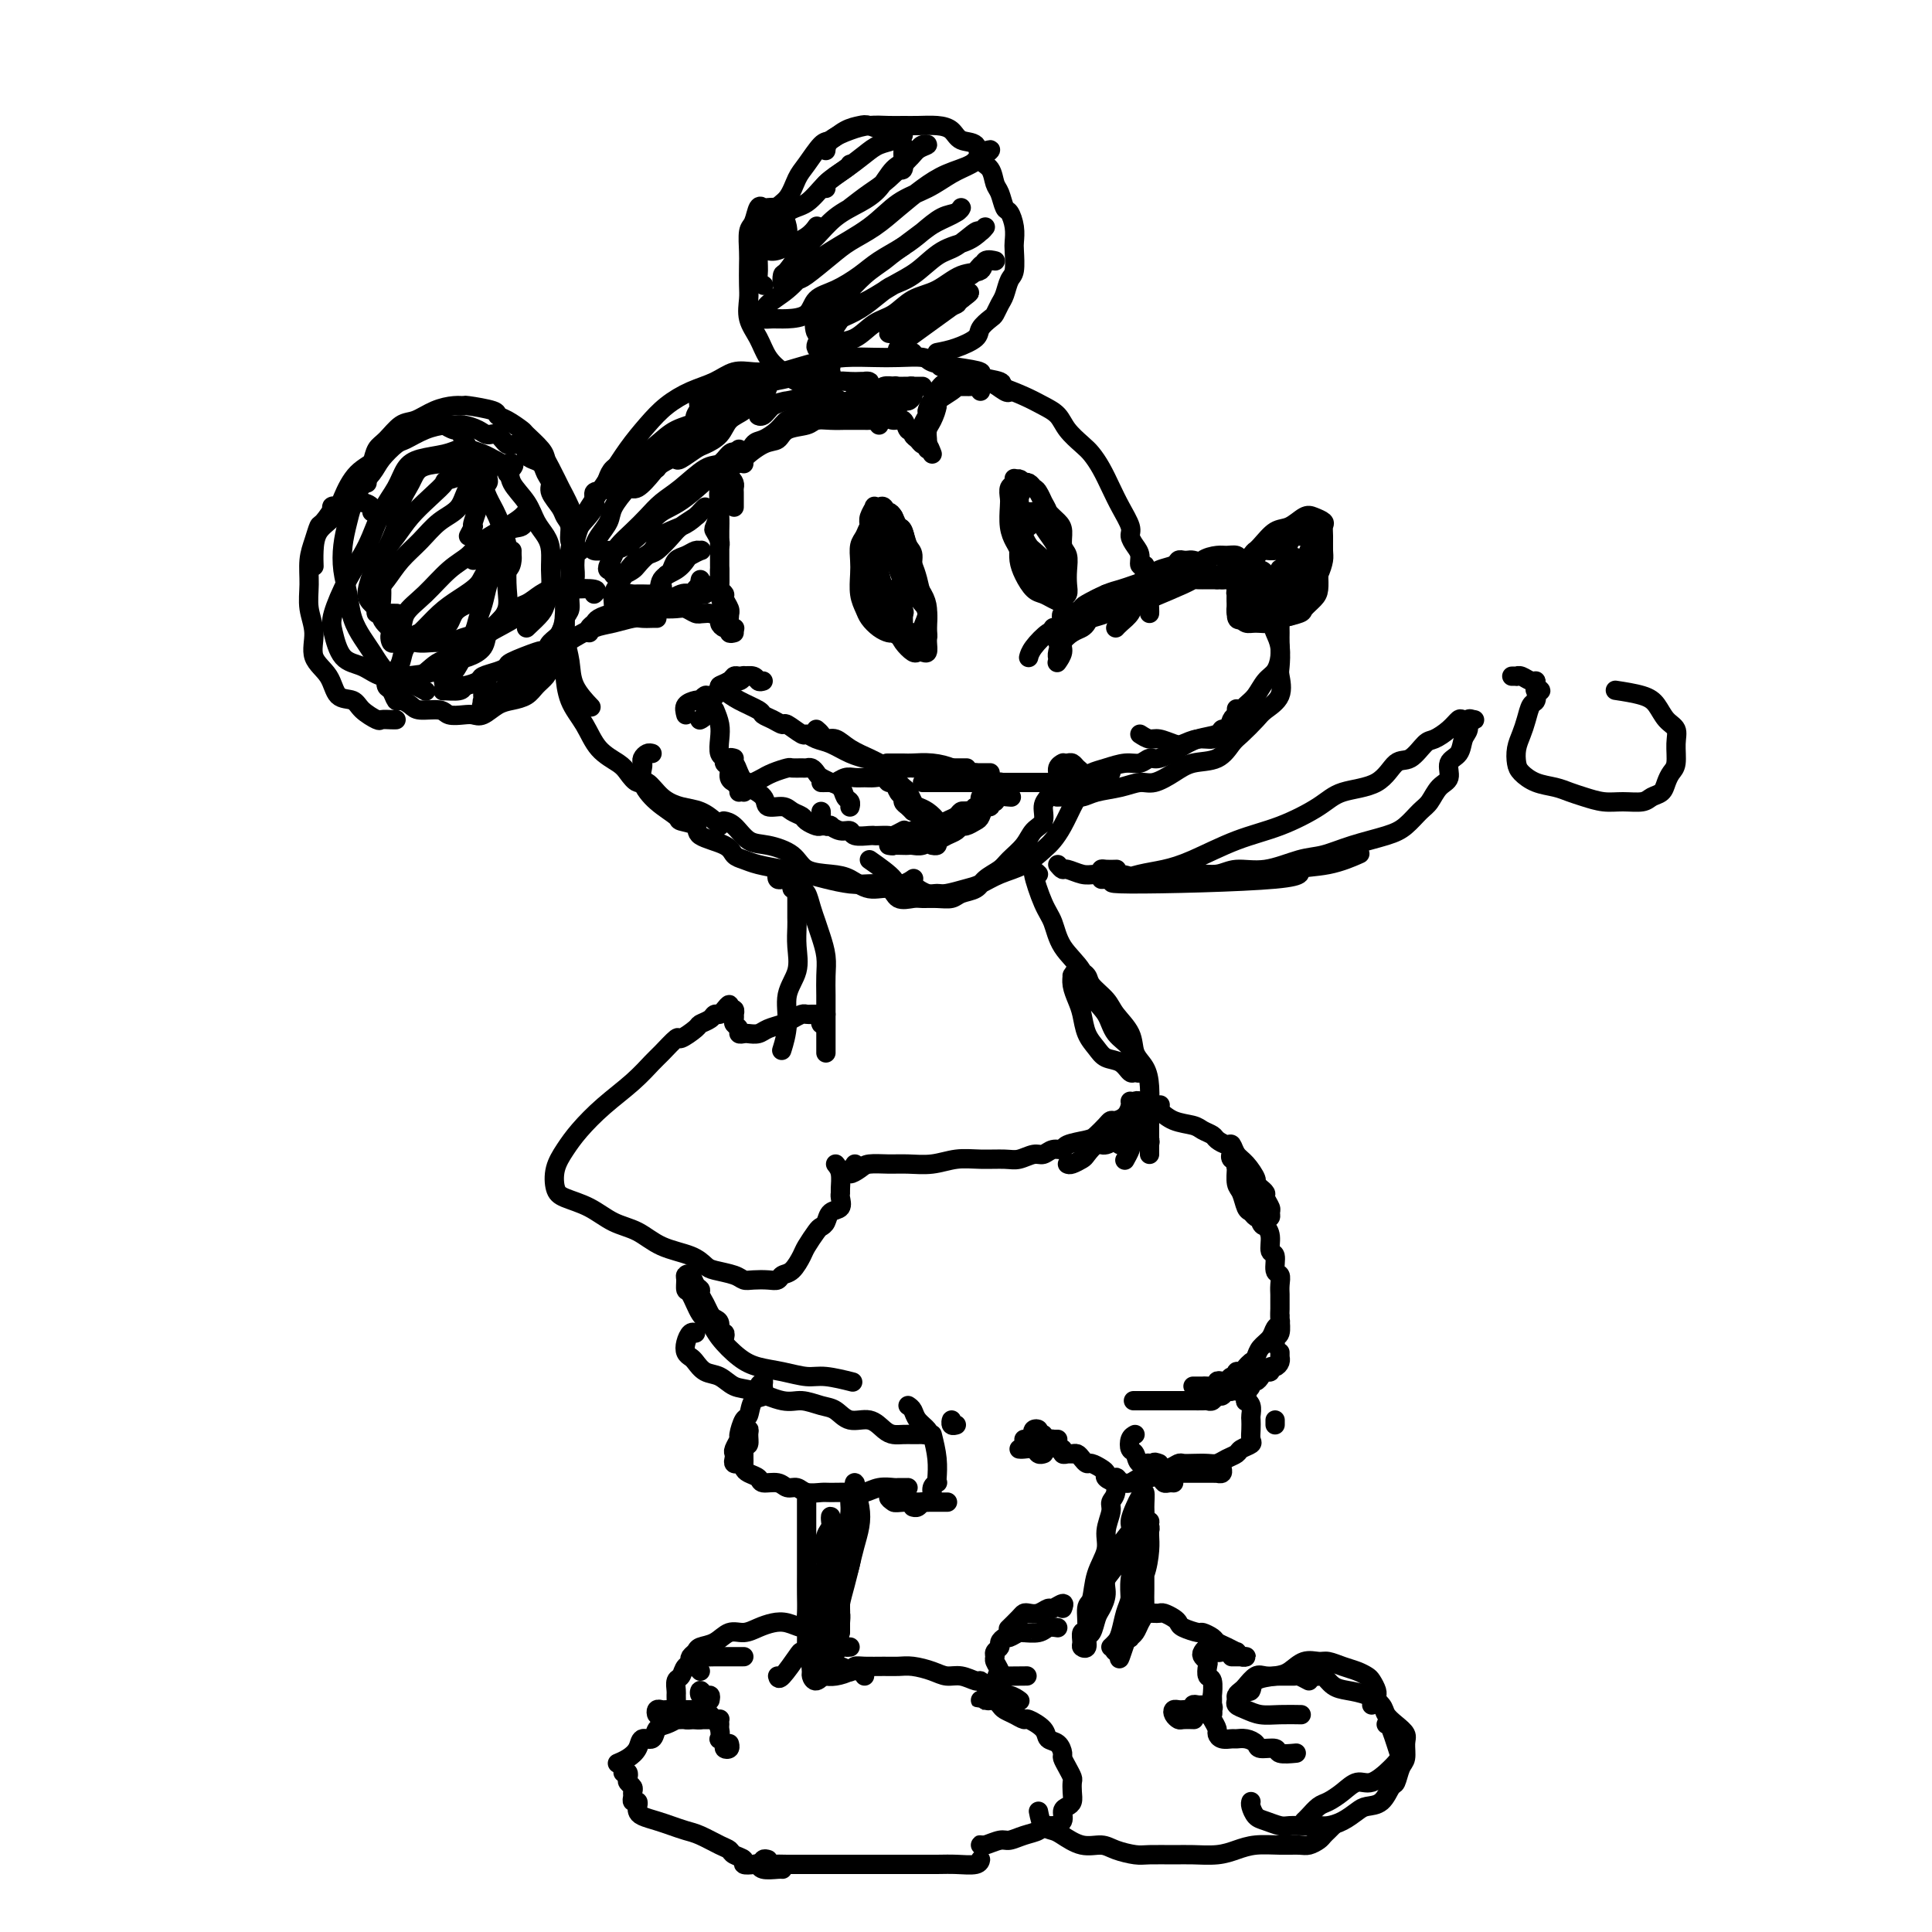 <svg viewBox='0 0 400 400' version='1.1' xmlns='http://www.w3.org/2000/svg' xmlns:xlink='http://www.w3.org/1999/xlink'><g fill='none' stroke='#000000' stroke-width='4' stroke-linecap='round' stroke-linejoin='round'><path d='M264,295c0.000,0.000 0.000,-1.000 0,-1'/><path d='M234,126c0.197,-0.025 0.394,-0.049 1,-1c0.606,-0.951 1.623,-2.828 2,-4c0.377,-1.172 0.116,-1.641 0,-2c-0.116,-0.359 -0.086,-0.610 0,-1c0.086,-0.390 0.229,-0.920 0,-1c-0.229,-0.080 -0.830,0.290 -1,0c-0.170,-0.290 0.092,-1.238 0,-2c-0.092,-0.762 -0.538,-1.336 -1,-2c-0.462,-0.664 -0.939,-1.416 -1,-2c-0.061,-0.584 0.293,-1.000 0,-2c-0.293,-1.000 -1.232,-2.585 -2,-4c-0.768,-1.415 -1.364,-2.661 -2,-4c-0.636,-1.339 -1.310,-2.771 -2,-4c-0.690,-1.229 -1.395,-2.255 -2,-3c-0.605,-0.745 -1.111,-1.211 -2,-2c-0.889,-0.789 -2.160,-1.903 -3,-3c-0.840,-1.097 -1.249,-2.178 -2,-3c-0.751,-0.822 -1.842,-1.386 -3,-2c-1.158,-0.614 -2.381,-1.278 -4,-2c-1.619,-0.722 -3.632,-1.504 -5,-2c-1.368,-0.496 -2.090,-0.708 -3,-1c-0.910,-0.292 -2.007,-0.666 -3,-1c-0.993,-0.334 -1.883,-0.628 -3,-1c-1.117,-0.372 -2.462,-0.820 -3,-1c-0.538,-0.180 -0.269,-0.090 0,0'/><path d='M207,80c-0.129,0.089 -0.259,0.179 0,0c0.259,-0.179 0.906,-0.625 0,-1c-0.906,-0.375 -3.367,-0.679 -4,-1c-0.633,-0.321 0.561,-0.661 0,-1c-0.561,-0.339 -2.879,-0.679 -5,-1c-2.121,-0.321 -4.047,-0.622 -5,-1c-0.953,-0.378 -0.933,-0.831 -2,-1c-1.067,-0.169 -3.219,-0.052 -5,0c-1.781,0.052 -3.190,0.041 -5,0c-1.810,-0.041 -4.022,-0.112 -6,0c-1.978,0.112 -3.723,0.408 -6,1c-2.277,0.592 -5.086,1.480 -7,2c-1.914,0.520 -2.935,0.672 -4,1c-1.065,0.328 -2.175,0.832 -3,1c-0.825,0.168 -1.363,-0.001 -2,0c-0.637,0.001 -1.371,0.172 -3,1c-1.629,0.828 -4.151,2.312 -5,3c-0.849,0.688 -0.024,0.580 0,1c0.024,0.420 -0.753,1.367 -1,2c-0.247,0.633 0.037,0.953 0,1c-0.037,0.047 -0.395,-0.180 0,0c0.395,0.180 1.541,0.766 2,1c0.459,0.234 0.229,0.117 0,0'/><path d='M172,82c0.030,-0.754 0.060,-1.509 0,-2c-0.060,-0.491 -0.210,-0.720 -1,-1c-0.790,-0.280 -2.220,-0.613 -3,-1c-0.780,-0.387 -0.910,-0.830 -2,-1c-1.090,-0.170 -3.140,-0.068 -5,0c-1.860,0.068 -3.529,0.104 -5,0c-1.471,-0.104 -2.742,-0.346 -4,0c-1.258,0.346 -2.503,1.280 -4,2c-1.497,0.720 -3.246,1.226 -5,2c-1.754,0.774 -3.513,1.817 -5,3c-1.487,1.183 -2.702,2.507 -4,4c-1.298,1.493 -2.678,3.157 -4,5c-1.322,1.843 -2.585,3.867 -4,6c-1.415,2.133 -2.981,4.375 -4,6c-1.019,1.625 -1.490,2.631 -2,4c-0.510,1.369 -1.061,3.099 -1,4c0.061,0.901 0.732,0.972 1,1c0.268,0.028 0.134,0.014 0,0'/><path d='M136,97c-1.167,-0.418 -2.335,-0.836 -4,-1c-1.665,-0.164 -3.829,-0.075 -5,1c-1.171,1.075 -1.351,3.135 -2,4c-0.649,0.865 -1.767,0.533 -2,1c-0.233,0.467 0.417,1.733 0,3c-0.417,1.267 -1.903,2.537 -3,4c-1.097,1.463 -1.807,3.121 -2,5c-0.193,1.879 0.131,3.979 0,6c-0.131,2.021 -0.718,3.964 -1,6c-0.282,2.036 -0.261,4.164 0,6c0.261,1.836 0.761,3.379 1,5c0.239,1.621 0.218,3.321 1,5c0.782,1.679 2.366,3.337 3,4c0.634,0.663 0.317,0.332 0,0'/><path d='M123,123c0.431,-0.406 0.862,-0.812 0,-1c-0.862,-0.188 -3.015,-0.156 -4,0c-0.985,0.156 -0.800,0.438 -1,1c-0.200,0.562 -0.786,1.404 -1,2c-0.214,0.596 -0.056,0.945 0,2c0.056,1.055 0.010,2.815 0,5c-0.010,2.185 0.015,4.794 0,6c-0.015,1.206 -0.071,1.009 0,2c0.071,0.991 0.270,3.171 1,5c0.730,1.829 1.991,3.307 3,5c1.009,1.693 1.764,3.600 3,5c1.236,1.400 2.952,2.294 4,3c1.048,0.706 1.427,1.226 2,2c0.573,0.774 1.339,1.803 2,2c0.661,0.197 1.217,-0.438 2,0c0.783,0.438 1.793,1.949 3,3c1.207,1.051 2.611,1.641 4,2c1.389,0.359 2.764,0.488 4,1c1.236,0.512 2.333,1.407 3,2c0.667,0.593 0.905,0.884 1,1c0.095,0.116 0.048,0.058 0,0'/><path d='M135,156c-0.311,-0.086 -0.621,-0.173 -1,0c-0.379,0.173 -0.826,0.605 -1,1c-0.174,0.395 -0.074,0.754 0,1c0.074,0.246 0.122,0.381 0,1c-0.122,0.619 -0.413,1.723 0,3c0.413,1.277 1.532,2.726 3,4c1.468,1.274 3.286,2.371 4,3c0.714,0.629 0.323,0.788 1,1c0.677,0.212 2.422,0.476 3,1c0.578,0.524 -0.009,1.306 1,2c1.009,0.694 3.616,1.299 5,2c1.384,0.701 1.546,1.497 2,2c0.454,0.503 1.201,0.712 2,1c0.799,0.288 1.652,0.655 3,1c1.348,0.345 3.192,0.667 5,1c1.808,0.333 3.579,0.677 5,1c1.421,0.323 2.491,0.623 4,1c1.509,0.377 3.455,0.829 5,1c1.545,0.171 2.687,0.060 4,0c1.313,-0.060 2.795,-0.068 4,0c1.205,0.068 2.132,0.210 3,0c0.868,-0.210 1.677,-0.774 2,-1c0.323,-0.226 0.162,-0.113 0,0'/><path d='M180,178c2.086,1.466 4.173,2.933 5,4c0.827,1.067 0.396,1.736 1,2c0.604,0.264 2.243,0.124 3,0c0.757,-0.124 0.632,-0.233 1,0c0.368,0.233 1.227,0.806 2,1c0.773,0.194 1.458,0.007 2,0c0.542,-0.007 0.941,0.165 2,0c1.059,-0.165 2.777,-0.667 4,-1c1.223,-0.333 1.952,-0.497 3,-1c1.048,-0.503 2.416,-1.344 4,-2c1.584,-0.656 3.384,-1.128 5,-2c1.616,-0.872 3.049,-2.144 4,-3c0.951,-0.856 1.422,-1.298 2,-2c0.578,-0.702 1.265,-1.666 2,-3c0.735,-1.334 1.518,-3.040 2,-4c0.482,-0.960 0.662,-1.174 1,-2c0.338,-0.826 0.834,-2.264 1,-3c0.166,-0.736 0.003,-0.772 0,-1c-0.003,-0.228 0.153,-0.650 0,-1c-0.153,-0.350 -0.616,-0.630 -1,-1c-0.384,-0.370 -0.690,-0.832 -1,-1c-0.310,-0.168 -0.623,-0.043 -1,0c-0.377,0.043 -0.818,0.003 -1,0c-0.182,-0.003 -0.104,0.029 0,0c0.104,-0.029 0.236,-0.121 0,0c-0.236,0.121 -0.838,0.454 -1,1c-0.162,0.546 0.116,1.305 0,2c-0.116,0.695 -0.626,1.326 -1,2c-0.374,0.674 -0.613,1.391 -1,2c-0.387,0.609 -0.923,1.112 -1,2c-0.077,0.888 0.304,2.163 0,3c-0.304,0.837 -1.293,1.235 -2,2c-0.707,0.765 -1.133,1.896 -2,3c-0.867,1.104 -2.176,2.179 -3,3c-0.824,0.821 -1.165,1.387 -2,2c-0.835,0.613 -2.166,1.275 -3,2c-0.834,0.725 -1.172,1.515 -2,2c-0.828,0.485 -2.146,0.665 -3,1c-0.854,0.335 -1.244,0.824 -2,1c-0.756,0.176 -1.877,0.039 -3,0c-1.123,-0.039 -2.246,0.019 -3,0c-0.754,-0.019 -1.139,-0.117 -2,0c-0.861,0.117 -2.199,0.448 -3,0c-0.801,-0.448 -1.065,-1.677 -2,-2c-0.935,-0.323 -2.541,0.258 -4,0c-1.459,-0.258 -2.771,-1.355 -4,-2c-1.229,-0.645 -2.377,-0.839 -4,-1c-1.623,-0.161 -3.723,-0.288 -5,-1c-1.277,-0.712 -1.733,-2.009 -3,-3c-1.267,-0.991 -3.345,-1.677 -5,-2c-1.655,-0.323 -2.887,-0.282 -4,-1c-1.113,-0.718 -2.107,-2.193 -3,-3c-0.893,-0.807 -1.684,-0.945 -2,-1c-0.316,-0.055 -0.158,-0.028 0,0'/><path d='M221,160c0.328,0.965 0.656,1.930 1,2c0.344,0.070 0.703,-0.756 1,-1c0.297,-0.244 0.530,0.093 1,0c0.470,-0.093 1.176,-0.618 2,-1c0.824,-0.382 1.766,-0.623 3,-1c1.234,-0.377 2.759,-0.891 4,-1c1.241,-0.109 2.196,0.188 3,0c0.804,-0.188 1.455,-0.862 2,-1c0.545,-0.138 0.982,0.260 2,0c1.018,-0.260 2.615,-1.179 4,-2c1.385,-0.821 2.556,-1.543 4,-2c1.444,-0.457 3.161,-0.649 4,-1c0.839,-0.351 0.799,-0.863 1,-1c0.201,-0.137 0.642,0.099 1,0c0.358,-0.099 0.632,-0.535 1,-1c0.368,-0.465 0.831,-0.960 1,-1c0.169,-0.040 0.046,0.374 0,0c-0.046,-0.374 -0.013,-1.535 0,-2c0.013,-0.465 0.007,-0.232 0,0'/><path d='M236,152c0.698,0.451 1.397,0.901 2,1c0.603,0.099 1.111,-0.155 2,0c0.889,0.155 2.159,0.718 3,1c0.841,0.282 1.251,0.284 2,0c0.749,-0.284 1.836,-0.854 3,-1c1.164,-0.146 2.405,0.130 3,0c0.595,-0.130 0.544,-0.668 1,-1c0.456,-0.332 1.421,-0.458 2,-1c0.579,-0.542 0.774,-1.500 1,-2c0.226,-0.500 0.484,-0.542 1,-1c0.516,-0.458 1.291,-1.333 2,-2c0.709,-0.667 1.353,-1.127 2,-2c0.647,-0.873 1.298,-2.159 2,-3c0.702,-0.841 1.456,-1.236 2,-2c0.544,-0.764 0.878,-1.895 1,-3c0.122,-1.105 0.030,-2.183 0,-3c-0.030,-0.817 0.001,-1.374 0,-2c-0.001,-0.626 -0.032,-1.322 0,-2c0.032,-0.678 0.129,-1.337 0,-2c-0.129,-0.663 -0.485,-1.330 -1,-2c-0.515,-0.670 -1.189,-1.342 -2,-2c-0.811,-0.658 -1.757,-1.301 -2,-2c-0.243,-0.699 0.219,-1.455 0,-2c-0.219,-0.545 -1.119,-0.879 -2,-1c-0.881,-0.121 -1.742,-0.030 -2,0c-0.258,0.030 0.089,-0.002 0,0c-0.089,0.002 -0.612,0.039 -1,0c-0.388,-0.039 -0.640,-0.155 -1,0c-0.360,0.155 -0.828,0.580 -1,1c-0.172,0.420 -0.049,0.834 0,1c0.049,0.166 0.025,0.083 0,0'/><path d='M261,123c0.429,-0.361 0.858,-0.723 1,-1c0.142,-0.277 -0.002,-0.470 0,-1c0.002,-0.530 0.151,-1.399 0,-2c-0.151,-0.601 -0.603,-0.935 -1,-1c-0.397,-0.065 -0.740,0.141 -1,0c-0.260,-0.141 -0.439,-0.627 -1,-1c-0.561,-0.373 -1.506,-0.634 -2,-1c-0.494,-0.366 -0.539,-0.837 -1,-1c-0.461,-0.163 -1.338,-0.017 -2,0c-0.662,0.017 -1.108,-0.095 -2,0c-0.892,0.095 -2.232,0.397 -3,1c-0.768,0.603 -0.966,1.509 -2,2c-1.034,0.491 -2.904,0.569 -4,1c-1.096,0.431 -1.418,1.215 -2,2c-0.582,0.785 -1.424,1.569 -2,2c-0.576,0.431 -0.886,0.507 -1,1c-0.114,0.493 -0.031,1.402 0,2c0.031,0.598 0.009,0.885 0,1c-0.009,0.115 -0.004,0.057 0,0'/><path d='M252,120c-1.066,-1.155 -2.131,-2.310 -3,-3c-0.869,-0.690 -1.540,-0.914 -2,-1c-0.460,-0.086 -0.707,-0.035 -1,0c-0.293,0.035 -0.632,0.053 -1,0c-0.368,-0.053 -0.766,-0.176 -1,0c-0.234,0.176 -0.304,0.652 -1,1c-0.696,0.348 -2.017,0.568 -3,1c-0.983,0.432 -1.629,1.075 -2,2c-0.371,0.925 -0.467,2.132 -1,3c-0.533,0.868 -1.502,1.395 -2,2c-0.498,0.605 -0.525,1.286 -1,2c-0.475,0.714 -1.397,1.462 -2,2c-0.603,0.538 -0.887,0.868 -1,1c-0.113,0.132 -0.057,0.066 0,0'/><path d='M238,124c2.749,-1.155 5.498,-2.309 7,-3c1.502,-0.691 1.758,-0.917 2,-1c0.242,-0.083 0.471,-0.023 1,0c0.529,0.023 1.359,0.008 2,0c0.641,-0.008 1.093,-0.009 2,0c0.907,0.009 2.271,0.028 3,0c0.729,-0.028 0.824,-0.103 1,0c0.176,0.103 0.432,0.384 1,1c0.568,0.616 1.447,1.568 2,2c0.553,0.432 0.779,0.344 1,1c0.221,0.656 0.438,2.056 1,3c0.562,0.944 1.470,1.430 2,2c0.530,0.570 0.680,1.223 1,2c0.320,0.777 0.808,1.679 1,3c0.192,1.321 0.089,3.063 0,4c-0.089,0.937 -0.163,1.070 0,2c0.163,0.930 0.564,2.656 0,4c-0.564,1.344 -2.091,2.304 -3,3c-0.909,0.696 -1.198,1.127 -2,2c-0.802,0.873 -2.118,2.187 -3,3c-0.882,0.813 -1.331,1.126 -2,2c-0.669,0.874 -1.557,2.310 -3,3c-1.443,0.690 -3.441,0.633 -5,1c-1.559,0.367 -2.679,1.159 -4,2c-1.321,0.841 -2.842,1.732 -4,2c-1.158,0.268 -1.952,-0.086 -3,0c-1.048,0.086 -2.351,0.611 -4,1c-1.649,0.389 -3.643,0.640 -5,1c-1.357,0.360 -2.075,0.828 -3,1c-0.925,0.172 -2.057,0.046 -3,0c-0.943,-0.046 -1.698,-0.013 -2,0c-0.302,0.013 -0.151,0.007 0,0'/><path d='M236,125c0.236,-0.310 0.472,-0.619 0,-1c-0.472,-0.381 -1.650,-0.832 -2,-1c-0.350,-0.168 0.130,-0.052 0,0c-0.130,0.052 -0.871,0.041 -2,0c-1.129,-0.041 -2.648,-0.110 -3,0c-0.352,0.110 0.463,0.401 0,1c-0.463,0.599 -2.204,1.506 -3,2c-0.796,0.494 -0.648,0.573 -1,1c-0.352,0.427 -1.205,1.200 -2,2c-0.795,0.800 -1.534,1.626 -2,2c-0.466,0.374 -0.661,0.296 -1,1c-0.339,0.704 -0.822,2.189 -1,3c-0.178,0.811 -0.051,0.946 0,1c0.051,0.054 0.025,0.027 0,0'/><path d='M232,125c-0.954,0.756 -1.907,1.511 -3,2c-1.093,0.489 -2.325,0.711 -3,1c-0.675,0.289 -0.793,0.643 -1,1c-0.207,0.357 -0.504,0.716 -1,1c-0.496,0.284 -1.191,0.493 -2,1c-0.809,0.507 -1.732,1.311 -2,2c-0.268,0.689 0.120,1.262 0,2c-0.120,0.738 -0.749,1.639 -1,2c-0.251,0.361 -0.126,0.180 0,0'/><path d='M219,133c-0.428,-0.877 -0.856,-1.753 -1,-2c-0.144,-0.247 -0.003,0.136 0,0c0.003,-0.136 -0.133,-0.792 0,-1c0.133,-0.208 0.533,0.032 1,0c0.467,-0.032 1.001,-0.336 1,-1c-0.001,-0.664 -0.538,-1.687 0,-2c0.538,-0.313 2.149,0.085 3,0c0.851,-0.085 0.940,-0.652 1,-1c0.060,-0.348 0.091,-0.475 1,-1c0.909,-0.525 2.697,-1.446 4,-2c1.303,-0.554 2.121,-0.741 3,-1c0.879,-0.259 1.819,-0.591 3,-1c1.181,-0.409 2.604,-0.894 3,-1c0.396,-0.106 -0.234,0.167 0,0c0.234,-0.167 1.332,-0.776 2,-1c0.668,-0.224 0.905,-0.064 1,0c0.095,0.064 0.047,0.032 0,0'/><path d='M241,119c0.195,-0.313 0.391,-0.627 -1,0c-1.391,0.627 -4.367,2.193 -6,3c-1.633,0.807 -1.922,0.854 -3,1c-1.078,0.146 -2.945,0.390 -4,1c-1.055,0.610 -1.298,1.584 -2,2c-0.702,0.416 -1.862,0.273 -3,1c-1.138,0.727 -2.252,2.325 -3,3c-0.748,0.675 -1.128,0.428 -2,1c-0.872,0.572 -2.235,1.962 -3,3c-0.765,1.038 -0.933,1.725 -1,2c-0.067,0.275 -0.034,0.137 0,0'/><path d='M266,115c-0.135,-0.228 -0.269,-0.455 0,-1c0.269,-0.545 0.943,-1.407 1,-2c0.057,-0.593 -0.503,-0.917 -1,-1c-0.497,-0.083 -0.930,0.075 -1,0c-0.070,-0.075 0.223,-0.383 0,0c-0.223,0.383 -0.964,1.457 -2,2c-1.036,0.543 -2.369,0.554 -3,1c-0.631,0.446 -0.561,1.326 -1,2c-0.439,0.674 -1.386,1.141 -2,2c-0.614,0.859 -0.893,2.111 -1,3c-0.107,0.889 -0.041,1.415 0,2c0.041,0.585 0.056,1.228 0,2c-0.056,0.772 -0.185,1.673 0,2c0.185,0.327 0.682,0.082 1,0c0.318,-0.082 0.455,0.000 1,0c0.545,-0.000 1.497,-0.082 2,0c0.503,0.082 0.558,0.328 1,0c0.442,-0.328 1.270,-1.229 2,-2c0.730,-0.771 1.361,-1.413 2,-2c0.639,-0.587 1.284,-1.119 2,-2c0.716,-0.881 1.502,-2.111 2,-3c0.498,-0.889 0.708,-1.439 1,-2c0.292,-0.561 0.665,-1.135 1,-2c0.335,-0.865 0.633,-2.022 1,-3c0.367,-0.978 0.805,-1.775 1,-2c0.195,-0.225 0.147,0.124 0,0c-0.147,-0.124 -0.395,-0.720 -1,-1c-0.605,-0.280 -1.569,-0.243 -2,0c-0.431,0.243 -0.329,0.691 -1,1c-0.671,0.309 -2.116,0.481 -3,1c-0.884,0.519 -1.207,1.387 -2,2c-0.793,0.613 -2.055,0.970 -3,2c-0.945,1.030 -1.575,2.734 -2,4c-0.425,1.266 -0.647,2.094 -1,3c-0.353,0.906 -0.836,1.889 -1,3c-0.164,1.111 -0.010,2.351 0,3c0.010,0.649 -0.126,0.706 0,1c0.126,0.294 0.514,0.824 1,1c0.486,0.176 1.071,-0.001 2,0c0.929,0.001 2.202,0.181 3,0c0.798,-0.181 1.120,-0.723 2,-1c0.880,-0.277 2.316,-0.291 3,-1c0.684,-0.709 0.614,-2.114 1,-3c0.386,-0.886 1.228,-1.252 2,-2c0.772,-0.748 1.474,-1.878 2,-3c0.526,-1.122 0.875,-2.237 1,-3c0.125,-0.763 0.027,-1.174 0,-2c-0.027,-0.826 0.016,-2.065 0,-3c-0.016,-0.935 -0.090,-1.564 0,-2c0.090,-0.436 0.345,-0.680 0,-1c-0.345,-0.320 -1.288,-0.718 -2,-1c-0.712,-0.282 -1.191,-0.448 -2,0c-0.809,0.448 -1.947,1.511 -3,2c-1.053,0.489 -2.019,0.403 -3,1c-0.981,0.597 -1.976,1.875 -3,3c-1.024,1.125 -2.078,2.097 -3,3c-0.922,0.903 -1.711,1.737 -2,3c-0.289,1.263 -0.078,2.955 0,4c0.078,1.045 0.022,1.441 0,2c-0.022,0.559 -0.011,1.279 0,2'/><path d='M256,127c-0.067,1.932 0.765,1.262 2,1c1.235,-0.262 2.873,-0.115 4,0c1.127,0.115 1.742,0.198 3,0c1.258,-0.198 3.160,-0.676 4,-1c0.840,-0.324 0.617,-0.495 1,-1c0.383,-0.505 1.371,-1.343 2,-2c0.629,-0.657 0.899,-1.134 1,-2c0.101,-0.866 0.034,-2.120 0,-3c-0.034,-0.880 -0.034,-1.384 0,-2c0.034,-0.616 0.104,-1.342 0,-2c-0.104,-0.658 -0.381,-1.246 -1,-2c-0.619,-0.754 -1.578,-1.674 -2,-2c-0.422,-0.326 -0.306,-0.056 -1,0c-0.694,0.056 -2.197,-0.100 -3,0c-0.803,0.100 -0.905,0.458 -2,1c-1.095,0.542 -3.183,1.268 -4,2c-0.817,0.732 -0.363,1.471 -1,2c-0.637,0.529 -2.365,0.850 -3,2c-0.635,1.150 -0.175,3.131 0,4c0.175,0.869 0.067,0.626 0,1c-0.067,0.374 -0.093,1.365 0,2c0.093,0.635 0.303,0.913 1,1c0.697,0.087 1.879,-0.019 3,0c1.121,0.019 2.181,0.162 3,0c0.819,-0.162 1.396,-0.629 2,-1c0.604,-0.371 1.233,-0.648 2,-1c0.767,-0.352 1.671,-0.781 2,-1c0.329,-0.219 0.082,-0.229 0,-1c-0.082,-0.771 -0.000,-2.301 0,-3c0.000,-0.699 -0.082,-0.565 0,-1c0.082,-0.435 0.327,-1.439 0,-2c-0.327,-0.561 -1.225,-0.681 -2,-1c-0.775,-0.319 -1.426,-0.838 -2,-1c-0.574,-0.162 -1.071,0.035 -2,0c-0.929,-0.035 -2.291,-0.300 -3,0c-0.709,0.300 -0.765,1.166 -1,2c-0.235,0.834 -0.650,1.638 -1,2c-0.350,0.362 -0.637,0.283 -1,1c-0.363,0.717 -0.803,2.231 -1,3c-0.197,0.769 -0.152,0.794 0,1c0.152,0.206 0.411,0.592 1,1c0.589,0.408 1.506,0.839 2,1c0.494,0.161 0.563,0.053 1,0c0.437,-0.053 1.240,-0.052 2,0c0.760,0.052 1.475,0.156 2,0c0.525,-0.156 0.859,-0.570 1,-1c0.141,-0.430 0.091,-0.874 0,-1c-0.091,-0.126 -0.221,0.068 0,0c0.221,-0.068 0.792,-0.396 1,-1c0.208,-0.604 0.052,-1.482 0,-2c-0.052,-0.518 0.001,-0.676 0,-1c-0.001,-0.324 -0.055,-0.813 0,-1c0.055,-0.187 0.218,-0.073 0,0c-0.218,0.073 -0.819,0.104 -1,0c-0.181,-0.104 0.056,-0.343 0,0c-0.056,0.343 -0.407,1.267 -1,2c-0.593,0.733 -1.429,1.274 -2,2c-0.571,0.726 -0.877,1.636 -1,2c-0.123,0.364 -0.061,0.182 0,0'/><path d='M213,109c-0.876,-1.199 -1.751,-2.397 -2,-3c-0.249,-0.603 0.130,-0.609 0,-1c-0.130,-0.391 -0.767,-1.167 -1,-2c-0.233,-0.833 -0.061,-1.723 0,-2c0.061,-0.277 0.013,0.057 0,0c-0.013,-0.057 0.011,-0.506 0,-1c-0.011,-0.494 -0.055,-1.032 0,-1c0.055,0.032 0.210,0.634 0,1c-0.210,0.366 -0.785,0.497 -1,1c-0.215,0.503 -0.069,1.379 0,2c0.069,0.621 0.060,0.986 0,2c-0.060,1.014 -0.172,2.678 0,4c0.172,1.322 0.627,2.304 1,3c0.373,0.696 0.663,1.108 1,2c0.337,0.892 0.720,2.263 1,3c0.280,0.737 0.456,0.838 1,1c0.544,0.162 1.456,0.384 2,1c0.544,0.616 0.720,1.627 1,2c0.280,0.373 0.663,0.108 1,0c0.337,-0.108 0.626,-0.060 1,0c0.374,0.060 0.832,0.130 1,0c0.168,-0.130 0.046,-0.462 0,-1c-0.046,-0.538 -0.015,-1.284 0,-2c0.015,-0.716 0.015,-1.403 0,-2c-0.015,-0.597 -0.046,-1.104 0,-2c0.046,-0.896 0.167,-2.180 0,-3c-0.167,-0.820 -0.622,-1.175 -1,-2c-0.378,-0.825 -0.678,-2.120 -1,-3c-0.322,-0.880 -0.665,-1.347 -1,-2c-0.335,-0.653 -0.663,-1.493 -1,-2c-0.337,-0.507 -0.682,-0.681 -1,-1c-0.318,-0.319 -0.607,-0.784 -1,-1c-0.393,-0.216 -0.890,-0.183 -1,0c-0.110,0.183 0.167,0.517 0,1c-0.167,0.483 -0.777,1.115 -1,2c-0.223,0.885 -0.057,2.021 0,3c0.057,0.979 0.007,1.800 0,3c-0.007,1.200 0.029,2.780 0,4c-0.029,1.220 -0.121,2.081 0,3c0.121,0.919 0.457,1.896 1,3c0.543,1.104 1.295,2.335 2,3c0.705,0.665 1.365,0.763 2,1c0.635,0.237 1.246,0.611 2,1c0.754,0.389 1.652,0.793 2,1c0.348,0.207 0.145,0.219 0,0c-0.145,-0.219 -0.234,-0.667 0,-1c0.234,-0.333 0.791,-0.549 1,-1c0.209,-0.451 0.071,-1.136 0,-2c-0.071,-0.864 -0.073,-1.908 0,-3c0.073,-1.092 0.223,-2.232 0,-3c-0.223,-0.768 -0.819,-1.164 -1,-2c-0.181,-0.836 0.053,-2.112 0,-3c-0.053,-0.888 -0.394,-1.390 -1,-2c-0.606,-0.610 -1.476,-1.330 -2,-2c-0.524,-0.670 -0.701,-1.290 -1,-2c-0.299,-0.710 -0.719,-1.510 -1,-2c-0.281,-0.490 -0.422,-0.670 -1,-1c-0.578,-0.330 -1.594,-0.808 -2,-1c-0.406,-0.192 -0.203,-0.096 0,0'/><path d='M212,100c-1.464,-1.586 -1.124,-0.549 -1,0c0.124,0.549 0.033,0.612 0,1c-0.033,0.388 -0.006,1.101 0,2c0.006,0.899 -0.007,1.984 0,3c0.007,1.016 0.034,1.965 0,3c-0.034,1.035 -0.130,2.158 0,3c0.130,0.842 0.486,1.402 1,2c0.514,0.598 1.185,1.232 2,2c0.815,0.768 1.774,1.668 2,2c0.226,0.332 -0.279,0.096 0,0c0.279,-0.096 1.343,-0.053 2,0c0.657,0.053 0.906,0.115 1,0c0.094,-0.115 0.031,-0.405 0,-1c-0.031,-0.595 -0.032,-1.493 0,-2c0.032,-0.507 0.097,-0.622 0,-1c-0.097,-0.378 -0.355,-1.019 -1,-2c-0.645,-0.981 -1.678,-2.301 -2,-3c-0.322,-0.699 0.068,-0.778 0,-1c-0.068,-0.222 -0.593,-0.589 -1,-1c-0.407,-0.411 -0.697,-0.868 -1,-1c-0.303,-0.132 -0.618,0.061 -1,0c-0.382,-0.061 -0.831,-0.377 -1,0c-0.169,0.377 -0.058,1.448 0,2c0.058,0.552 0.062,0.586 0,1c-0.062,0.414 -0.189,1.210 0,2c0.189,0.790 0.695,1.574 1,2c0.305,0.426 0.410,0.492 1,1c0.590,0.508 1.664,1.457 2,2c0.336,0.543 -0.068,0.682 0,1c0.068,0.318 0.606,0.817 1,1c0.394,0.183 0.645,0.049 1,0c0.355,-0.049 0.816,-0.014 1,0c0.184,0.014 0.092,0.007 0,0'/><path d='M188,115c0.200,-0.144 0.401,-0.287 0,-1c-0.401,-0.713 -1.403,-1.994 -2,-3c-0.597,-1.006 -0.790,-1.735 -1,-2c-0.210,-0.265 -0.437,-0.065 -1,0c-0.563,0.065 -1.461,-0.006 -2,0c-0.539,0.006 -0.719,0.088 -1,0c-0.281,-0.088 -0.664,-0.345 -1,0c-0.336,0.345 -0.627,1.292 -1,2c-0.373,0.708 -0.829,1.176 -1,2c-0.171,0.824 -0.058,2.002 0,3c0.058,0.998 0.060,1.815 0,3c-0.060,1.185 -0.181,2.738 0,4c0.181,1.262 0.664,2.233 1,3c0.336,0.767 0.523,1.330 1,2c0.477,0.670 1.242,1.447 2,2c0.758,0.553 1.510,0.882 2,1c0.490,0.118 0.720,0.025 1,0c0.280,-0.025 0.611,0.016 1,0c0.389,-0.016 0.836,-0.090 1,0c0.164,0.090 0.045,0.344 0,0c-0.045,-0.344 -0.015,-1.287 0,-2c0.015,-0.713 0.014,-1.194 0,-2c-0.014,-0.806 -0.043,-1.935 0,-3c0.043,-1.065 0.156,-2.067 0,-3c-0.156,-0.933 -0.581,-1.797 -1,-3c-0.419,-1.203 -0.833,-2.747 -1,-4c-0.167,-1.253 -0.086,-2.217 0,-3c0.086,-0.783 0.177,-1.386 0,-2c-0.177,-0.614 -0.621,-1.238 -1,-2c-0.379,-0.762 -0.694,-1.662 -1,-2c-0.306,-0.338 -0.604,-0.114 -1,0c-0.396,0.114 -0.891,0.117 -1,0c-0.109,-0.117 0.166,-0.352 0,0c-0.166,0.352 -0.774,1.293 -1,2c-0.226,0.707 -0.072,1.179 0,2c0.072,0.821 0.061,1.990 0,3c-0.061,1.010 -0.171,1.860 0,3c0.171,1.140 0.622,2.571 1,4c0.378,1.429 0.681,2.855 1,4c0.319,1.145 0.652,2.009 1,3c0.348,0.991 0.709,2.108 1,3c0.291,0.892 0.512,1.561 1,2c0.488,0.439 1.245,0.650 2,1c0.755,0.350 1.509,0.838 2,1c0.491,0.162 0.720,-0.001 1,0c0.280,0.001 0.612,0.167 1,0c0.388,-0.167 0.833,-0.665 1,-1c0.167,-0.335 0.056,-0.505 0,-1c-0.056,-0.495 -0.056,-1.315 0,-2c0.056,-0.685 0.170,-1.235 0,-2c-0.170,-0.765 -0.623,-1.747 -1,-3c-0.377,-1.253 -0.678,-2.779 -1,-4c-0.322,-1.221 -0.664,-2.138 -1,-3c-0.336,-0.862 -0.668,-1.671 -1,-3c-0.332,-1.329 -0.666,-3.179 -1,-4c-0.334,-0.821 -0.668,-0.614 -1,-1c-0.332,-0.386 -0.664,-1.366 -1,-2c-0.336,-0.634 -0.678,-0.923 -1,-1c-0.322,-0.077 -0.625,0.056 -1,0c-0.375,-0.056 -0.821,-0.302 -1,0c-0.179,0.302 -0.089,1.151 0,2'/><path d='M182,108c-0.777,-0.048 -0.219,0.833 0,2c0.219,1.167 0.100,2.620 0,4c-0.100,1.380 -0.181,2.687 0,4c0.181,1.313 0.625,2.630 1,4c0.375,1.370 0.682,2.791 1,4c0.318,1.209 0.649,2.205 1,3c0.351,0.795 0.724,1.390 1,2c0.276,0.610 0.456,1.237 1,2c0.544,0.763 1.452,1.663 2,2c0.548,0.337 0.735,0.112 1,0c0.265,-0.112 0.607,-0.112 1,0c0.393,0.112 0.838,0.336 1,0c0.162,-0.336 0.042,-1.233 0,-2c-0.042,-0.767 -0.005,-1.404 0,-2c0.005,-0.596 -0.022,-1.150 0,-2c0.022,-0.850 0.094,-1.994 0,-3c-0.094,-1.006 -0.354,-1.874 -1,-3c-0.646,-1.126 -1.678,-2.511 -2,-4c-0.322,-1.489 0.068,-3.081 0,-4c-0.068,-0.919 -0.592,-1.164 -1,-2c-0.408,-0.836 -0.701,-2.264 -1,-3c-0.299,-0.736 -0.606,-0.782 -1,-1c-0.394,-0.218 -0.875,-0.608 -1,-1c-0.125,-0.392 0.106,-0.786 0,-1c-0.106,-0.214 -0.550,-0.250 -1,0c-0.450,0.250 -0.905,0.784 -1,1c-0.095,0.216 0.169,0.114 0,1c-0.169,0.886 -0.771,2.759 -1,4c-0.229,1.241 -0.086,1.851 0,3c0.086,1.149 0.116,2.837 0,4c-0.116,1.163 -0.378,1.800 0,3c0.378,1.200 1.397,2.963 2,4c0.603,1.037 0.791,1.350 1,2c0.209,0.650 0.438,1.639 1,2c0.562,0.361 1.456,0.096 2,0c0.544,-0.096 0.739,-0.021 1,0c0.261,0.021 0.589,-0.011 1,0c0.411,0.011 0.906,0.066 1,0c0.094,-0.066 -0.211,-0.252 0,-1c0.211,-0.748 0.940,-2.059 1,-3c0.060,-0.941 -0.547,-1.513 -1,-2c-0.453,-0.487 -0.752,-0.891 -1,-2c-0.248,-1.109 -0.447,-2.924 -1,-4c-0.553,-1.076 -1.461,-1.413 -2,-2c-0.539,-0.587 -0.708,-1.424 -1,-2c-0.292,-0.576 -0.705,-0.892 -1,-1c-0.295,-0.108 -0.471,-0.009 -1,0c-0.529,0.009 -1.411,-0.074 -2,0c-0.589,0.074 -0.887,0.304 -1,1c-0.113,0.696 -0.043,1.859 0,3c0.043,1.141 0.058,2.260 0,3c-0.058,0.740 -0.188,1.102 0,2c0.188,0.898 0.694,2.331 1,3c0.306,0.669 0.411,0.572 1,1c0.589,0.428 1.660,1.380 2,2c0.340,0.620 -0.053,0.906 0,1c0.053,0.094 0.550,-0.006 1,0c0.450,0.006 0.852,0.117 1,0c0.148,-0.117 0.042,-0.462 0,-1c-0.042,-0.538 -0.021,-1.269 0,-2'/><path d='M187,127c0.608,-0.193 -0.373,-1.175 -1,-2c-0.627,-0.825 -0.900,-1.491 -1,-2c-0.100,-0.509 -0.029,-0.860 0,-1c0.029,-0.140 0.014,-0.070 0,0'/><path d='M209,81c-0.108,0.227 -0.217,0.453 -1,0c-0.783,-0.453 -2.241,-1.586 -3,-2c-0.759,-0.414 -0.818,-0.111 -1,0c-0.182,0.111 -0.485,0.028 -1,0c-0.515,-0.028 -1.242,-0.000 -2,0c-0.758,0.000 -1.547,-0.026 -2,0c-0.453,0.026 -0.569,0.105 -1,0c-0.431,-0.105 -1.177,-0.392 -2,0c-0.823,0.392 -1.723,1.464 -2,2c-0.277,0.536 0.070,0.535 0,1c-0.070,0.465 -0.557,1.394 -1,2c-0.443,0.606 -0.841,0.887 -1,1c-0.159,0.113 -0.080,0.056 0,0'/><path d='M203,81c-0.323,-0.423 -0.647,-0.846 -1,-1c-0.353,-0.154 -0.736,-0.039 -1,0c-0.264,0.039 -0.408,0.004 -1,0c-0.592,-0.004 -1.632,0.025 -2,0c-0.368,-0.025 -0.063,-0.102 0,0c0.063,0.102 -0.116,0.383 -1,1c-0.884,0.617 -2.471,1.570 -3,2c-0.529,0.430 0.002,0.339 0,1c-0.002,0.661 -0.536,2.076 -1,3c-0.464,0.924 -0.856,1.358 -1,2c-0.144,0.642 -0.039,1.492 0,2c0.039,0.508 0.010,0.675 0,1c-0.010,0.325 -0.003,0.807 0,1c0.003,0.193 0.001,0.096 0,0'/><path d='M194,84c-0.301,-0.631 -0.603,-1.263 -1,-1c-0.397,0.263 -0.891,1.419 -1,2c-0.109,0.581 0.167,0.587 0,1c-0.167,0.413 -0.777,1.235 -1,2c-0.223,0.765 -0.060,1.475 0,2c0.060,0.525 0.017,0.864 0,1c-0.017,0.136 -0.009,0.068 0,0'/><path d='M193,94c-0.331,-0.870 -0.662,-1.740 -1,-2c-0.338,-0.260 -0.682,0.090 -1,0c-0.318,-0.090 -0.609,-0.620 -1,-1c-0.391,-0.380 -0.882,-0.609 -1,-1c-0.118,-0.391 0.135,-0.945 0,-1c-0.135,-0.055 -0.660,0.388 -1,0c-0.340,-0.388 -0.494,-1.605 -1,-2c-0.506,-0.395 -1.362,0.034 -2,0c-0.638,-0.034 -1.058,-0.531 -2,-1c-0.942,-0.469 -2.405,-0.910 -3,-1c-0.595,-0.090 -0.323,0.171 -1,0c-0.677,-0.171 -2.305,-0.774 -3,-1c-0.695,-0.226 -0.458,-0.075 -1,0c-0.542,0.075 -1.865,0.076 -3,0c-1.135,-0.076 -2.084,-0.227 -3,0c-0.916,0.227 -1.801,0.831 -2,1c-0.199,0.169 0.287,-0.099 0,0c-0.287,0.099 -1.346,0.565 -2,1c-0.654,0.435 -0.901,0.839 -1,1c-0.099,0.161 -0.049,0.081 0,0'/><path d='M182,88c-0.336,-0.423 -0.671,-0.845 -1,-1c-0.329,-0.155 -0.650,-0.042 -1,0c-0.350,0.042 -0.729,0.011 -1,0c-0.271,-0.011 -0.433,-0.004 -1,0c-0.567,0.004 -1.539,0.004 -2,0c-0.461,-0.004 -0.410,-0.013 -1,0c-0.590,0.013 -1.820,0.049 -3,0c-1.180,-0.049 -2.309,-0.184 -3,0c-0.691,0.184 -0.942,0.687 -2,1c-1.058,0.313 -2.921,0.438 -4,1c-1.079,0.562 -1.375,1.562 -2,2c-0.625,0.438 -1.580,0.313 -3,1c-1.420,0.687 -3.305,2.185 -4,3c-0.695,0.815 -0.198,0.947 0,1c0.198,0.053 0.099,0.026 0,0'/><path d='M169,87c-0.357,0.003 -0.713,0.006 -1,0c-0.287,-0.006 -0.503,-0.023 -1,0c-0.497,0.023 -1.274,0.084 -2,0c-0.726,-0.084 -1.401,-0.314 -2,0c-0.599,0.314 -1.124,1.172 -2,2c-0.876,0.828 -2.105,1.627 -3,2c-0.895,0.373 -1.455,0.321 -2,1c-0.545,0.679 -1.074,2.089 -2,3c-0.926,0.911 -2.249,1.322 -3,2c-0.751,0.678 -0.929,1.622 -1,2c-0.071,0.378 -0.036,0.189 0,0'/><path d='M153,93c-0.621,1.319 -1.242,2.637 -2,4c-0.758,1.363 -1.654,2.770 -2,4c-0.346,1.230 -0.141,2.284 0,3c0.141,0.716 0.220,1.096 0,2c-0.220,0.904 -0.739,2.333 -1,3c-0.261,0.667 -0.266,0.570 0,1c0.266,0.430 0.802,1.385 1,2c0.198,0.615 0.056,0.890 0,1c-0.056,0.110 -0.028,0.055 0,0'/><path d='M152,105c-0.002,-0.757 -0.003,-1.514 0,-2c0.003,-0.486 0.011,-0.701 0,-1c-0.011,-0.299 -0.040,-0.681 0,-1c0.040,-0.319 0.151,-0.574 0,-1c-0.151,-0.426 -0.562,-1.023 -1,-1c-0.438,0.023 -0.902,0.665 -1,1c-0.098,0.335 0.170,0.361 0,1c-0.170,0.639 -0.778,1.889 -1,3c-0.222,1.111 -0.059,2.082 0,3c0.059,0.918 0.015,1.781 0,3c-0.015,1.219 -0.001,2.793 0,4c0.001,1.207 -0.010,2.049 0,3c0.010,0.951 0.040,2.013 0,3c-0.040,0.987 -0.151,1.900 0,3c0.151,1.100 0.562,2.386 1,3c0.438,0.614 0.901,0.556 1,1c0.099,0.444 -0.166,1.389 0,2c0.166,0.611 0.762,0.889 1,1c0.238,0.111 0.119,0.056 0,0'/><path d='M149,118c-0.001,0.016 -0.001,0.032 0,0c0.001,-0.032 0.004,-0.110 0,0c-0.004,0.110 -0.016,0.410 0,1c0.016,0.590 0.061,1.471 0,2c-0.061,0.529 -0.226,0.706 0,1c0.226,0.294 0.845,0.706 1,1c0.155,0.294 -0.154,0.471 0,1c0.154,0.529 0.772,1.412 1,2c0.228,0.588 0.065,0.882 0,1c-0.065,0.118 -0.033,0.059 0,0'/><path d='M152,131c-0.444,0.120 -0.888,0.240 -1,0c-0.112,-0.240 0.108,-0.839 0,-1c-0.108,-0.161 -0.543,0.115 -1,0c-0.457,-0.115 -0.936,-0.622 -1,-1c-0.064,-0.378 0.289,-0.626 0,-1c-0.289,-0.374 -1.218,-0.873 -2,-1c-0.782,-0.127 -1.418,0.120 -2,0c-0.582,-0.120 -1.111,-0.607 -2,-1c-0.889,-0.393 -2.140,-0.694 -3,-1c-0.860,-0.306 -1.330,-0.618 -2,-1c-0.670,-0.382 -1.541,-0.834 -2,-1c-0.459,-0.166 -0.505,-0.045 -1,0c-0.495,0.045 -1.438,0.015 -2,0c-0.562,-0.015 -0.743,-0.014 -1,0c-0.257,0.014 -0.591,0.043 -1,0c-0.409,-0.043 -0.893,-0.156 -1,0c-0.107,0.156 0.164,0.580 0,1c-0.164,0.420 -0.761,0.834 -1,1c-0.239,0.166 -0.119,0.083 0,0'/><path d='M144,127c0.406,0.008 0.812,0.016 1,0c0.188,-0.016 0.160,-0.057 0,0c-0.160,0.057 -0.450,0.210 -1,0c-0.550,-0.210 -1.359,-0.785 -2,-1c-0.641,-0.215 -1.116,-0.072 -2,0c-0.884,0.072 -2.179,0.071 -3,0c-0.821,-0.071 -1.169,-0.212 -2,0c-0.831,0.212 -2.145,0.778 -3,1c-0.855,0.222 -1.252,0.101 -2,0c-0.748,-0.101 -1.847,-0.181 -3,0c-1.153,0.181 -2.362,0.623 -3,1c-0.638,0.377 -0.707,0.689 -1,1c-0.293,0.311 -0.810,0.622 -1,1c-0.190,0.378 -0.054,0.822 0,1c0.054,0.178 0.027,0.089 0,0'/><path d='M136,128c-0.231,-0.007 -0.462,-0.014 -1,0c-0.538,0.014 -1.382,0.048 -2,0c-0.618,-0.048 -1.008,-0.179 -2,0c-0.992,0.179 -2.585,0.667 -4,1c-1.415,0.333 -2.652,0.510 -4,1c-1.348,0.490 -2.806,1.294 -4,2c-1.194,0.706 -2.124,1.313 -3,2c-0.876,0.687 -1.697,1.454 -2,2c-0.303,0.546 -0.086,0.870 0,1c0.086,0.130 0.043,0.065 0,0'/><path d='M191,80c-0.757,-0.001 -1.513,-0.001 -2,0c-0.487,0.001 -0.704,0.004 -1,0c-0.296,-0.004 -0.670,-0.016 -1,0c-0.330,0.016 -0.614,0.060 -1,0c-0.386,-0.060 -0.873,-0.222 -1,0c-0.127,0.222 0.107,0.830 0,1c-0.107,0.170 -0.554,-0.099 -1,0c-0.446,0.099 -0.891,0.565 -1,1c-0.109,0.435 0.117,0.838 0,1c-0.117,0.162 -0.578,0.082 -1,0c-0.422,-0.082 -0.804,-0.164 -1,0c-0.196,0.164 -0.207,0.576 0,1c0.207,0.424 0.633,0.861 1,1c0.367,0.139 0.676,-0.019 1,0c0.324,0.019 0.664,0.216 1,0c0.336,-0.216 0.668,-0.846 1,-1c0.332,-0.154 0.663,0.166 1,0c0.337,-0.166 0.680,-0.819 1,-1c0.320,-0.181 0.619,0.109 1,0c0.381,-0.109 0.845,-0.618 1,-1c0.155,-0.382 0.000,-0.638 0,-1c-0.000,-0.362 0.153,-0.829 0,-1c-0.153,-0.171 -0.614,-0.046 -1,0c-0.386,0.046 -0.699,0.011 -1,0c-0.301,-0.011 -0.591,0.001 -1,0c-0.409,-0.001 -0.936,-0.015 -1,0c-0.064,0.015 0.335,0.059 0,0c-0.335,-0.059 -1.403,-0.222 -2,0c-0.597,0.222 -0.723,0.830 -1,1c-0.277,0.170 -0.705,-0.098 -1,0c-0.295,0.098 -0.458,0.561 -1,1c-0.542,0.439 -1.465,0.853 -2,1c-0.535,0.147 -0.684,0.026 -1,0c-0.316,-0.026 -0.799,0.042 -1,0c-0.201,-0.042 -0.120,-0.193 0,0c0.120,0.193 0.280,0.732 0,1c-0.280,0.268 -1.000,0.265 -1,0c0.000,-0.265 0.721,-0.792 1,-1c0.279,-0.208 0.117,-0.097 0,0c-0.117,0.097 -0.190,0.180 0,0c0.190,-0.180 0.644,-0.623 1,-1c0.356,-0.377 0.614,-0.690 1,-1c0.386,-0.310 0.900,-0.619 1,-1c0.100,-0.381 -0.213,-0.834 0,-1c0.213,-0.166 0.951,-0.045 1,0c0.049,0.045 -0.592,0.015 -1,0c-0.408,-0.015 -0.584,-0.017 -1,0c-0.416,0.017 -1.073,0.051 -2,0c-0.927,-0.051 -2.124,-0.186 -3,0c-0.876,0.186 -1.431,0.694 -2,1c-0.569,0.306 -1.151,0.410 -2,1c-0.849,0.590 -1.963,1.664 -3,2c-1.037,0.336 -1.995,-0.068 -3,0c-1.005,0.068 -2.057,0.609 -3,1c-0.943,0.391 -1.778,0.634 -2,1c-0.222,0.366 0.169,0.855 0,1c-0.169,0.145 -0.900,-0.054 -1,0c-0.100,0.054 0.430,0.362 1,0c0.570,-0.362 1.181,-1.392 2,-2c0.819,-0.608 1.845,-0.793 3,-1c1.155,-0.207 2.439,-0.437 3,-1c0.561,-0.563 0.399,-1.460 1,-2c0.601,-0.540 1.966,-0.723 3,-1c1.034,-0.277 1.738,-0.649 2,-1c0.262,-0.351 0.080,-0.682 0,-1c-0.080,-0.318 -0.060,-0.624 0,-1c0.060,-0.376 0.160,-0.822 0,-1c-0.160,-0.178 -0.580,-0.089 -1,0'/><path d='M171,75c1.645,-1.733 -0.744,-0.564 -2,0c-1.256,0.564 -1.379,0.524 -2,1c-0.621,0.476 -1.740,1.467 -3,2c-1.260,0.533 -2.662,0.608 -4,1c-1.338,0.392 -2.613,1.102 -4,2c-1.387,0.898 -2.887,1.985 -4,3c-1.113,1.015 -1.840,1.960 -3,3c-1.160,1.040 -2.755,2.175 -4,3c-1.245,0.825 -2.142,1.338 -3,2c-0.858,0.662 -1.679,1.471 -2,2c-0.321,0.529 -0.143,0.778 0,1c0.143,0.222 0.250,0.418 1,0c0.750,-0.418 2.144,-1.448 3,-2c0.856,-0.552 1.174,-0.624 2,-1c0.826,-0.376 2.161,-1.055 3,-2c0.839,-0.945 1.181,-2.155 2,-3c0.819,-0.845 2.115,-1.326 3,-2c0.885,-0.674 1.361,-1.541 2,-2c0.639,-0.459 1.443,-0.508 2,-1c0.557,-0.492 0.867,-1.425 1,-2c0.133,-0.575 0.090,-0.790 0,-1c-0.090,-0.210 -0.227,-0.414 -1,0c-0.773,0.414 -2.181,1.447 -3,2c-0.819,0.553 -1.050,0.626 -2,1c-0.950,0.374 -2.618,1.049 -4,2c-1.382,0.951 -2.477,2.179 -4,3c-1.523,0.821 -3.472,1.236 -5,2c-1.528,0.764 -2.634,1.878 -4,3c-1.366,1.122 -2.994,2.251 -4,3c-1.006,0.749 -1.392,1.116 -2,2c-0.608,0.884 -1.439,2.285 -2,3c-0.561,0.715 -0.853,0.744 -1,1c-0.147,0.256 -0.148,0.738 0,1c0.148,0.262 0.447,0.303 1,0c0.553,-0.303 1.361,-0.949 2,-1c0.639,-0.051 1.108,0.493 2,0c0.892,-0.493 2.206,-2.023 3,-3c0.794,-0.977 1.067,-1.402 2,-2c0.933,-0.598 2.525,-1.369 4,-2c1.475,-0.631 2.831,-1.121 4,-2c1.169,-0.879 2.149,-2.146 3,-3c0.851,-0.854 1.572,-1.296 2,-2c0.428,-0.704 0.562,-1.671 1,-2c0.438,-0.329 1.181,-0.020 1,0c-0.181,0.020 -1.287,-0.249 -2,0c-0.713,0.249 -1.034,1.014 -2,2c-0.966,0.986 -2.579,2.191 -4,3c-1.421,0.809 -2.651,1.221 -4,2c-1.349,0.779 -2.819,1.927 -4,3c-1.181,1.073 -2.074,2.073 -3,3c-0.926,0.927 -1.883,1.782 -3,3c-1.117,1.218 -2.392,2.799 -3,4c-0.608,1.201 -0.549,2.020 -1,3c-0.451,0.980 -1.411,2.119 -2,3c-0.589,0.881 -0.807,1.504 -1,2c-0.193,0.496 -0.360,0.864 0,1c0.360,0.136 1.246,0.039 2,0c0.754,-0.039 1.377,-0.019 2,0'/><path d='M127,114c1.377,-0.313 2.821,-1.097 4,-2c1.179,-0.903 2.094,-1.925 3,-3c0.906,-1.075 1.802,-2.204 3,-3c1.198,-0.796 2.697,-1.259 5,-3c2.303,-1.741 5.410,-4.760 7,-6c1.590,-1.240 1.662,-0.700 2,-1c0.338,-0.300 0.940,-1.441 1,-2c0.060,-0.559 -0.424,-0.537 -1,0c-0.576,0.537 -1.246,1.589 -2,2c-0.754,0.411 -1.594,0.182 -3,1c-1.406,0.818 -3.378,2.684 -5,4c-1.622,1.316 -2.893,2.082 -4,3c-1.107,0.918 -2.052,1.990 -3,3c-0.948,1.010 -1.901,1.959 -3,3c-1.099,1.041 -2.343,2.173 -3,3c-0.657,0.827 -0.728,1.350 -1,2c-0.272,0.650 -0.747,1.429 -1,2c-0.253,0.571 -0.285,0.934 0,1c0.285,0.066 0.888,-0.166 1,0c0.112,0.166 -0.265,0.731 0,1c0.265,0.269 1.172,0.243 2,0c0.828,-0.243 1.577,-0.702 2,-1c0.423,-0.298 0.521,-0.436 1,-1c0.479,-0.564 1.340,-1.556 2,-2c0.660,-0.444 1.118,-0.342 2,-1c0.882,-0.658 2.189,-2.077 3,-3c0.811,-0.923 1.126,-1.352 2,-2c0.874,-0.648 2.307,-1.516 3,-2c0.693,-0.484 0.645,-0.584 1,-1c0.355,-0.416 1.113,-1.149 1,-1c-0.113,0.149 -1.098,1.181 -2,2c-0.902,0.819 -1.722,1.426 -3,2c-1.278,0.574 -3.014,1.116 -4,2c-0.986,0.884 -1.220,2.109 -2,3c-0.780,0.891 -2.104,1.447 -3,2c-0.896,0.553 -1.364,1.104 -2,2c-0.636,0.896 -1.439,2.139 -2,3c-0.561,0.861 -0.880,1.341 -1,2c-0.120,0.659 -0.041,1.499 0,2c0.041,0.501 0.043,0.664 0,1c-0.043,0.336 -0.130,0.847 0,1c0.130,0.153 0.477,-0.051 1,0c0.523,0.051 1.224,0.358 2,0c0.776,-0.358 1.629,-1.380 2,-2c0.371,-0.620 0.260,-0.838 1,-1c0.740,-0.162 2.329,-0.267 3,-1c0.671,-0.733 0.422,-2.095 1,-3c0.578,-0.905 1.984,-1.352 3,-2c1.016,-0.648 1.643,-1.495 2,-2c0.357,-0.505 0.444,-0.668 1,-1c0.556,-0.332 1.582,-0.833 2,-1c0.418,-0.167 0.228,0.000 0,0c-0.228,-0.000 -0.495,-0.169 -1,0c-0.505,0.169 -1.249,0.674 -2,1c-0.751,0.326 -1.510,0.472 -2,1c-0.490,0.528 -0.711,1.436 -1,2c-0.289,0.564 -0.644,0.782 -1,1'/><path d='M138,119c-1.326,1.180 -1.140,1.628 -1,2c0.140,0.372 0.233,0.666 0,1c-0.233,0.334 -0.791,0.707 -1,1c-0.209,0.293 -0.067,0.507 0,1c0.067,0.493 0.060,1.267 1,1c0.940,-0.267 2.826,-1.575 4,-2c1.174,-0.425 1.636,0.032 2,0c0.364,-0.032 0.629,-0.555 1,-1c0.371,-0.445 0.847,-0.813 1,-1c0.153,-0.187 -0.016,-0.194 0,0c0.016,0.194 0.217,0.588 0,1c-0.217,0.412 -0.853,0.843 -1,1c-0.147,0.157 0.194,0.042 0,0c-0.194,-0.042 -0.924,-0.011 -1,0c-0.076,0.011 0.501,0.000 1,0c0.499,-0.000 0.919,0.010 1,0c0.081,-0.010 -0.178,-0.040 0,0c0.178,0.040 0.794,0.151 1,0c0.206,-0.151 0.003,-0.562 0,-1c-0.003,-0.438 0.195,-0.901 0,-1c-0.195,-0.099 -0.783,0.166 -1,0c-0.217,-0.166 -0.062,-0.762 0,-1c0.062,-0.238 0.031,-0.119 0,0'/><path d='M194,73c1.253,-0.242 2.507,-0.484 4,-1c1.493,-0.516 3.226,-1.307 4,-2c0.774,-0.693 0.589,-1.287 1,-2c0.411,-0.713 1.419,-1.546 2,-2c0.581,-0.454 0.734,-0.528 1,-1c0.266,-0.472 0.646,-1.341 1,-2c0.354,-0.659 0.683,-1.106 1,-2c0.317,-0.894 0.622,-2.234 1,-3c0.378,-0.766 0.830,-0.959 1,-2c0.170,-1.041 0.057,-2.931 0,-4c-0.057,-1.069 -0.057,-1.316 0,-2c0.057,-0.684 0.170,-1.806 0,-3c-0.170,-1.194 -0.622,-2.459 -1,-3c-0.378,-0.541 -0.683,-0.356 -1,-1c-0.317,-0.644 -0.646,-2.117 -1,-3c-0.354,-0.883 -0.732,-1.177 -1,-2c-0.268,-0.823 -0.427,-2.174 -1,-3c-0.573,-0.826 -1.559,-1.125 -2,-2c-0.441,-0.875 -0.337,-2.325 -1,-3c-0.663,-0.675 -2.092,-0.573 -3,-1c-0.908,-0.427 -1.295,-1.382 -2,-2c-0.705,-0.618 -1.728,-0.898 -3,-1c-1.272,-0.102 -2.793,-0.025 -4,0c-1.207,0.025 -2.099,-0.002 -3,0c-0.901,0.002 -1.811,0.032 -3,0c-1.189,-0.032 -2.658,-0.127 -4,0c-1.342,0.127 -2.555,0.477 -4,1c-1.445,0.523 -3.120,1.218 -4,2c-0.880,0.782 -0.966,1.652 -1,2c-0.034,0.348 -0.017,0.174 0,0'/><path d='M186,35c0.421,0.173 0.842,0.346 1,0c0.158,-0.346 0.054,-1.211 0,-2c-0.054,-0.789 -0.058,-1.503 0,-2c0.058,-0.497 0.177,-0.778 0,-1c-0.177,-0.222 -0.652,-0.386 -1,-1c-0.348,-0.614 -0.571,-1.680 -1,-2c-0.429,-0.320 -1.063,0.104 -2,0c-0.937,-0.104 -2.175,-0.735 -3,-1c-0.825,-0.265 -1.236,-0.163 -2,0c-0.764,0.163 -1.882,0.387 -3,1c-1.118,0.613 -2.238,1.613 -3,2c-0.762,0.387 -1.166,0.159 -2,1c-0.834,0.841 -2.097,2.750 -3,4c-0.903,1.250 -1.447,1.842 -2,3c-0.553,1.158 -1.115,2.884 -2,4c-0.885,1.116 -2.095,1.622 -3,3c-0.905,1.378 -1.507,3.627 -2,5c-0.493,1.373 -0.878,1.871 -1,3c-0.122,1.129 0.019,2.890 0,4c-0.019,1.110 -0.197,1.568 0,2c0.197,0.432 0.771,0.838 1,1c0.229,0.162 0.115,0.081 0,0'/><path d='M163,51c-0.026,-0.702 -0.052,-1.404 0,-2c0.052,-0.596 0.183,-1.087 0,-2c-0.183,-0.913 -0.679,-2.247 -1,-3c-0.321,-0.753 -0.467,-0.924 -1,-1c-0.533,-0.076 -1.453,-0.059 -2,0c-0.547,0.059 -0.721,0.158 -1,0c-0.279,-0.158 -0.663,-0.574 -1,0c-0.337,0.574 -0.626,2.139 -1,3c-0.374,0.861 -0.832,1.020 -1,2c-0.168,0.980 -0.047,2.782 0,4c0.047,1.218 0.019,1.851 0,3c-0.019,1.149 -0.028,2.814 0,4c0.028,1.186 0.093,1.893 0,3c-0.093,1.107 -0.344,2.615 0,4c0.344,1.385 1.284,2.646 2,4c0.716,1.354 1.207,2.801 2,4c0.793,1.199 1.889,2.148 3,3c1.111,0.852 2.239,1.605 3,2c0.761,0.395 1.157,0.432 2,1c0.843,0.568 2.133,1.668 3,2c0.867,0.332 1.310,-0.103 2,0c0.690,0.103 1.626,0.744 2,1c0.374,0.256 0.187,0.128 0,0'/><path d='M176,34c0.030,0.113 0.060,0.226 -1,1c-1.060,0.774 -3.208,2.208 -4,3c-0.792,0.792 -0.226,0.940 0,1c0.226,0.060 0.113,0.030 0,0'/><path d='M187,28c-0.383,-0.094 -0.766,-0.188 -1,0c-0.234,0.188 -0.320,0.657 -1,1c-0.680,0.343 -1.956,0.561 -3,1c-1.044,0.439 -1.857,1.098 -3,2c-1.143,0.902 -2.614,2.046 -4,3c-1.386,0.954 -2.685,1.718 -4,3c-1.315,1.282 -2.645,3.082 -4,4c-1.355,0.918 -2.736,0.954 -4,2c-1.264,1.046 -2.412,3.101 -3,4c-0.588,0.899 -0.618,0.642 -1,1c-0.382,0.358 -1.118,1.332 -1,2c0.118,0.668 1.090,1.030 2,1c0.910,-0.030 1.759,-0.451 3,-1c1.241,-0.549 2.872,-1.225 4,-2c1.128,-0.775 1.751,-1.650 2,-2c0.249,-0.350 0.125,-0.175 0,0'/><path d='M176,43c1.376,-1.064 2.752,-2.128 4,-3c1.248,-0.872 2.367,-1.552 4,-3c1.633,-1.448 3.781,-3.664 5,-5c1.219,-1.336 1.508,-1.794 2,-2c0.492,-0.206 1.185,-0.162 1,0c-0.185,0.162 -1.248,0.441 -2,1c-0.752,0.559 -1.194,1.397 -2,2c-0.806,0.603 -1.976,0.970 -3,2c-1.024,1.030 -1.901,2.725 -3,4c-1.099,1.275 -2.420,2.132 -4,3c-1.580,0.868 -3.418,1.747 -5,3c-1.582,1.253 -2.908,2.879 -4,4c-1.092,1.121 -1.951,1.737 -3,3c-1.049,1.263 -2.289,3.172 -3,4c-0.711,0.828 -0.895,0.575 -1,1c-0.105,0.425 -0.131,1.527 0,2c0.131,0.473 0.421,0.318 1,0c0.579,-0.318 1.448,-0.797 2,-1c0.552,-0.203 0.786,-0.129 2,-1c1.214,-0.871 3.408,-2.687 5,-4c1.592,-1.313 2.580,-2.123 4,-3c1.420,-0.877 3.270,-1.820 5,-3c1.730,-1.180 3.341,-2.596 5,-4c1.659,-1.404 3.367,-2.797 5,-4c1.633,-1.203 3.193,-2.215 5,-3c1.807,-0.785 3.863,-1.343 5,-2c1.137,-0.657 1.355,-1.415 2,-2c0.645,-0.585 1.718,-0.999 2,-1c0.282,-0.001 -0.226,0.410 -1,1c-0.774,0.590 -1.813,1.360 -3,2c-1.187,0.640 -2.522,1.150 -4,2c-1.478,0.850 -3.098,2.040 -5,3c-1.902,0.960 -4.086,1.692 -6,3c-1.914,1.308 -3.556,3.194 -6,5c-2.444,1.806 -5.688,3.534 -8,5c-2.312,1.466 -3.693,2.670 -5,4c-1.307,1.330 -2.541,2.787 -4,4c-1.459,1.213 -3.144,2.182 -4,3c-0.856,0.818 -0.885,1.486 -1,2c-0.115,0.514 -0.317,0.874 0,1c0.317,0.126 1.154,0.018 2,0c0.846,-0.018 1.703,0.053 3,0c1.297,-0.053 3.034,-0.230 4,-1c0.966,-0.770 1.160,-2.135 2,-3c0.840,-0.865 2.324,-1.231 4,-2c1.676,-0.769 3.544,-1.940 5,-3c1.456,-1.060 2.502,-2.010 4,-3c1.498,-0.990 3.449,-2.021 5,-3c1.551,-0.979 2.702,-1.906 4,-3c1.298,-1.094 2.741,-2.354 4,-3c1.259,-0.646 2.333,-0.680 3,-1c0.667,-0.320 0.927,-0.928 1,-1c0.073,-0.072 -0.042,0.393 -1,1c-0.958,0.607 -2.758,1.356 -4,2c-1.242,0.644 -1.926,1.184 -3,2c-1.074,0.816 -2.537,1.908 -4,3'/><path d='M187,51c-2.420,1.638 -2.971,2.232 -4,3c-1.029,0.768 -2.536,1.710 -4,3c-1.464,1.290 -2.884,2.928 -4,4c-1.116,1.072 -1.927,1.577 -3,2c-1.073,0.423 -2.409,0.763 -3,2c-0.591,1.237 -0.436,3.369 0,4c0.436,0.631 1.155,-0.240 2,-1c0.845,-0.760 1.817,-1.409 3,-2c1.183,-0.591 2.578,-1.125 4,-2c1.422,-0.875 2.872,-2.092 4,-3c1.128,-0.908 1.935,-1.509 3,-2c1.065,-0.491 2.389,-0.873 4,-2c1.611,-1.127 3.508,-3.000 5,-4c1.492,-1.000 2.580,-1.127 4,-2c1.420,-0.873 3.172,-2.490 4,-3c0.828,-0.510 0.733,0.088 1,0c0.267,-0.088 0.898,-0.862 1,-1c0.102,-0.138 -0.324,0.360 -1,1c-0.676,0.640 -1.604,1.420 -3,2c-1.396,0.580 -3.262,0.958 -5,2c-1.738,1.042 -3.347,2.749 -5,4c-1.653,1.251 -3.349,2.046 -5,3c-1.651,0.954 -3.257,2.067 -5,3c-1.743,0.933 -3.624,1.687 -5,3c-1.376,1.313 -2.249,3.186 -3,4c-0.751,0.814 -1.380,0.571 -2,1c-0.620,0.429 -1.230,1.531 -1,2c0.230,0.469 1.299,0.307 2,0c0.701,-0.307 1.032,-0.758 2,-1c0.968,-0.242 2.572,-0.276 4,-1c1.428,-0.724 2.681,-2.138 4,-3c1.319,-0.862 2.704,-1.171 4,-2c1.296,-0.829 2.503,-2.177 4,-3c1.497,-0.823 3.285,-1.120 5,-2c1.715,-0.880 3.358,-2.341 5,-3c1.642,-0.659 3.285,-0.514 4,-1c0.715,-0.486 0.503,-1.602 1,-2c0.497,-0.398 1.703,-0.076 2,0c0.297,0.076 -0.316,-0.093 -1,0c-0.684,0.093 -1.441,0.447 -2,1c-0.559,0.553 -0.922,1.304 -2,2c-1.078,0.696 -2.871,1.337 -4,2c-1.129,0.663 -1.593,1.347 -3,2c-1.407,0.653 -3.755,1.275 -5,2c-1.245,0.725 -1.387,1.553 -2,2c-0.613,0.447 -1.698,0.513 -2,1c-0.302,0.487 0.178,1.397 0,2c-0.178,0.603 -1.013,0.901 -1,1c0.013,0.099 0.875,-0.001 1,0c0.125,0.001 -0.488,0.102 0,0c0.488,-0.102 2.075,-0.409 3,-1c0.925,-0.591 1.187,-1.468 2,-2c0.813,-0.532 2.177,-0.720 3,-1c0.823,-0.280 1.106,-0.652 2,-1c0.894,-0.348 2.398,-0.671 3,-1c0.602,-0.329 0.301,-0.665 0,-1'/><path d='M198,62c2.208,-0.885 1.227,-0.098 1,0c-0.227,0.098 0.300,-0.493 1,-1c0.700,-0.507 1.574,-0.931 -1,1c-2.574,1.931 -8.596,6.216 -11,8c-2.404,1.784 -1.191,1.066 -1,1c0.191,-0.066 -0.639,0.518 -1,1c-0.361,0.482 -0.254,0.861 0,1c0.254,0.139 0.656,0.037 1,0c0.344,-0.037 0.631,-0.010 1,0c0.369,0.010 0.820,0.003 1,0c0.180,-0.003 0.090,-0.001 0,0'/><path d='M119,115c-0.013,0.057 -0.026,0.114 0,-1c0.026,-1.114 0.091,-3.398 0,-5c-0.091,-1.602 -0.340,-2.523 -1,-4c-0.660,-1.477 -1.733,-3.511 -2,-4c-0.267,-0.489 0.271,0.566 0,0c-0.271,-0.566 -1.352,-2.752 -2,-4c-0.648,-1.248 -0.862,-1.556 -1,-2c-0.138,-0.444 -0.199,-1.022 -1,-2c-0.801,-0.978 -2.343,-2.356 -3,-3c-0.657,-0.644 -0.429,-0.555 -1,-1c-0.571,-0.445 -1.942,-1.426 -3,-2c-1.058,-0.574 -1.805,-0.743 -2,-1c-0.195,-0.257 0.160,-0.603 -1,-1c-1.160,-0.397 -3.837,-0.845 -5,-1c-1.163,-0.155 -0.814,-0.016 -1,0c-0.186,0.016 -0.907,-0.091 -2,0c-1.093,0.091 -2.559,0.380 -4,1c-1.441,0.620 -2.858,1.572 -4,2c-1.142,0.428 -2.008,0.331 -3,1c-0.992,0.669 -2.108,2.102 -3,3c-0.892,0.898 -1.559,1.260 -2,2c-0.441,0.740 -0.654,1.858 -1,3c-0.346,1.142 -0.824,2.307 -1,3c-0.176,0.693 -0.050,0.912 0,1c0.050,0.088 0.025,0.044 0,0'/><path d='M98,98c0.200,-0.878 0.400,-1.756 0,-3c-0.400,-1.244 -1.400,-2.855 -2,-4c-0.600,-1.145 -0.801,-1.823 -1,-2c-0.199,-0.177 -0.395,0.147 -1,0c-0.605,-0.147 -1.617,-0.765 -2,-1c-0.383,-0.235 -0.137,-0.086 -1,0c-0.863,0.086 -2.834,0.109 -4,0c-1.166,-0.109 -1.526,-0.352 -2,0c-0.474,0.352 -1.061,1.297 -2,2c-0.939,0.703 -2.228,1.164 -3,2c-0.772,0.836 -1.026,2.046 -2,3c-0.974,0.954 -2.667,1.651 -4,3c-1.333,1.349 -2.305,3.350 -3,5c-0.695,1.650 -1.115,2.951 -2,4c-0.885,1.049 -2.237,1.848 -3,3c-0.763,1.152 -0.936,2.656 -1,4c-0.064,1.344 -0.018,2.527 0,3c0.018,0.473 0.009,0.237 0,0'/><path d='M77,106c0.184,-0.273 0.368,-0.546 0,-1c-0.368,-0.454 -1.289,-1.091 -3,-1c-1.711,0.091 -4.213,0.908 -5,1c-0.787,0.092 0.139,-0.542 0,0c-0.139,0.542 -1.343,2.262 -2,3c-0.657,0.738 -0.766,0.496 -1,1c-0.234,0.504 -0.594,1.754 -1,3c-0.406,1.246 -0.858,2.490 -1,4c-0.142,1.510 0.024,3.288 0,5c-0.024,1.712 -0.240,3.359 0,5c0.240,1.641 0.936,3.275 1,5c0.064,1.725 -0.504,3.539 0,5c0.504,1.461 2.079,2.567 3,4c0.921,1.433 1.187,3.193 2,4c0.813,0.807 2.172,0.661 3,1c0.828,0.339 1.126,1.163 2,2c0.874,0.837 2.325,1.688 3,2c0.675,0.312 0.573,0.084 1,0c0.427,-0.084 1.384,-0.022 2,0c0.616,0.022 0.890,0.006 1,0c0.110,-0.006 0.055,-0.003 0,0'/><path d='M80,139c0.023,0.210 0.047,0.420 0,1c-0.047,0.580 -0.164,1.531 0,2c0.164,0.469 0.608,0.455 1,1c0.392,0.545 0.732,1.648 1,2c0.268,0.352 0.465,-0.045 1,0c0.535,0.045 1.407,0.534 2,1c0.593,0.466 0.907,0.909 2,1c1.093,0.091 2.963,-0.170 4,0c1.037,0.170 1.239,0.771 2,1c0.761,0.229 2.079,0.086 3,0c0.921,-0.086 1.444,-0.116 2,0c0.556,0.116 1.146,0.379 2,0c0.854,-0.379 1.973,-1.400 3,-2c1.027,-0.600 1.963,-0.779 3,-1c1.037,-0.221 2.177,-0.483 3,-1c0.823,-0.517 1.331,-1.288 2,-2c0.669,-0.712 1.499,-1.366 2,-2c0.501,-0.634 0.673,-1.248 1,-2c0.327,-0.752 0.808,-1.644 1,-2c0.192,-0.356 0.096,-0.178 0,0'/><path d='M101,142c-0.625,0.851 -1.251,1.702 -1,2c0.251,0.298 1.377,0.042 2,0c0.623,-0.042 0.743,0.129 1,0c0.257,-0.129 0.650,-0.560 1,-1c0.350,-0.440 0.656,-0.891 1,-1c0.344,-0.109 0.726,0.122 1,0c0.274,-0.122 0.441,-0.599 1,-1c0.559,-0.401 1.511,-0.727 2,-1c0.489,-0.273 0.516,-0.495 1,-1c0.484,-0.505 1.425,-1.294 2,-2c0.575,-0.706 0.785,-1.329 1,-2c0.215,-0.671 0.435,-1.390 1,-2c0.565,-0.610 1.476,-1.111 2,-2c0.524,-0.889 0.662,-2.166 1,-3c0.338,-0.834 0.876,-1.224 1,-2c0.124,-0.776 -0.167,-1.936 0,-3c0.167,-1.064 0.792,-2.032 1,-3c0.208,-0.968 -0.000,-1.936 0,-3c0.000,-1.064 0.209,-2.223 0,-3c-0.209,-0.777 -0.834,-1.170 -1,-2c-0.166,-0.830 0.128,-2.095 0,-3c-0.128,-0.905 -0.679,-1.450 -1,-2c-0.321,-0.550 -0.414,-1.107 -1,-2c-0.586,-0.893 -1.666,-2.123 -2,-3c-0.334,-0.877 0.078,-1.401 0,-2c-0.078,-0.599 -0.646,-1.273 -1,-2c-0.354,-0.727 -0.493,-1.505 -1,-2c-0.507,-0.495 -1.382,-0.705 -2,-1c-0.618,-0.295 -0.981,-0.675 -1,-1c-0.019,-0.325 0.304,-0.594 0,-1c-0.304,-0.406 -1.235,-0.949 -2,-1c-0.765,-0.051 -1.363,0.389 -2,0c-0.637,-0.389 -1.312,-1.607 -2,-2c-0.688,-0.393 -1.390,0.038 -2,0c-0.610,-0.038 -1.127,-0.544 -2,-1c-0.873,-0.456 -2.100,-0.861 -3,-1c-0.900,-0.139 -1.472,-0.011 -2,0c-0.528,0.011 -1.013,-0.093 -2,0c-0.987,0.093 -2.476,0.384 -4,1c-1.524,0.616 -3.083,1.559 -4,2c-0.917,0.441 -1.191,0.382 -2,1c-0.809,0.618 -2.154,1.914 -3,3c-0.846,1.086 -1.194,1.962 -2,3c-0.806,1.038 -2.069,2.236 -3,4c-0.931,1.764 -1.529,4.092 -2,6c-0.471,1.908 -0.814,3.396 -1,5c-0.186,1.604 -0.216,3.325 0,5c0.216,1.675 0.677,3.306 1,5c0.323,1.694 0.510,3.452 1,5c0.490,1.548 1.285,2.887 2,4c0.715,1.113 1.350,2.000 2,3c0.650,1.000 1.316,2.114 2,3c0.684,0.886 1.385,1.544 2,2c0.615,0.456 1.144,0.710 2,1c0.856,0.290 2.038,0.617 3,1c0.962,0.383 1.703,0.824 2,1c0.297,0.176 0.148,0.088 0,0'/><path d='M109,130c1.185,-1.107 2.371,-2.215 3,-3c0.629,-0.785 0.702,-1.249 1,-2c0.298,-0.751 0.820,-1.789 1,-3c0.180,-1.211 0.019,-2.595 0,-4c-0.019,-1.405 0.103,-2.830 0,-4c-0.103,-1.170 -0.431,-2.085 -1,-3c-0.569,-0.915 -1.378,-1.832 -2,-3c-0.622,-1.168 -1.058,-2.589 -2,-4c-0.942,-1.411 -2.392,-2.812 -3,-4c-0.608,-1.188 -0.375,-2.161 -1,-3c-0.625,-0.839 -2.108,-1.542 -3,-2c-0.892,-0.458 -1.194,-0.670 -2,-1c-0.806,-0.330 -2.117,-0.778 -3,-1c-0.883,-0.222 -1.338,-0.220 -2,0c-0.662,0.220 -1.531,0.657 -3,1c-1.469,0.343 -3.536,0.593 -5,1c-1.464,0.407 -2.324,0.973 -3,2c-0.676,1.027 -1.169,2.516 -2,4c-0.831,1.484 -1.999,2.965 -3,5c-1.001,2.035 -1.833,4.626 -3,7c-1.167,2.374 -2.669,4.533 -4,7c-1.331,2.467 -2.493,5.243 -3,7c-0.507,1.757 -0.361,2.496 0,4c0.361,1.504 0.935,3.774 2,5c1.065,1.226 2.620,1.407 4,2c1.380,0.593 2.585,1.596 4,2c1.415,0.404 3.041,0.208 5,0c1.959,-0.208 4.250,-0.430 6,-1c1.750,-0.570 2.958,-1.489 4,-2c1.042,-0.511 1.919,-0.615 3,-1c1.081,-0.385 2.367,-1.053 3,-2c0.633,-0.947 0.614,-2.175 1,-3c0.386,-0.825 1.177,-1.246 2,-2c0.823,-0.754 1.679,-1.840 2,-3c0.321,-1.160 0.108,-2.396 0,-4c-0.108,-1.604 -0.111,-3.578 0,-5c0.111,-1.422 0.335,-2.293 0,-4c-0.335,-1.707 -1.230,-4.251 -2,-6c-0.770,-1.749 -1.415,-2.704 -2,-4c-0.585,-1.296 -1.109,-2.934 -2,-4c-0.891,-1.066 -2.150,-1.559 -3,-2c-0.850,-0.441 -1.293,-0.829 -2,-1c-0.707,-0.171 -1.680,-0.126 -3,0c-1.320,0.126 -2.987,0.332 -4,1c-1.013,0.668 -1.372,1.798 -2,3c-0.628,1.202 -1.527,2.477 -2,4c-0.473,1.523 -0.521,3.292 -1,5c-0.479,1.708 -1.388,3.353 -2,5c-0.612,1.647 -0.927,3.296 -1,5c-0.073,1.704 0.094,3.461 0,5c-0.094,1.539 -0.451,2.858 0,4c0.451,1.142 1.710,2.106 3,3c1.290,0.894 2.611,1.716 4,2c1.389,0.284 2.844,0.028 4,0c1.156,-0.028 2.011,0.170 3,0c0.989,-0.170 2.110,-0.709 3,-1c0.890,-0.291 1.549,-0.334 2,-1c0.451,-0.666 0.696,-1.955 1,-3c0.304,-1.045 0.669,-1.847 1,-3c0.331,-1.153 0.628,-2.657 1,-4c0.372,-1.343 0.821,-2.527 1,-3c0.179,-0.473 0.090,-0.237 0,0'/><path d='M105,98c1.202,-1.172 2.404,-2.344 0,-2c-2.404,0.344 -8.415,2.206 -11,3c-2.585,0.794 -1.746,0.522 -2,1c-0.254,0.478 -1.601,1.705 -3,3c-1.399,1.295 -2.849,2.658 -4,4c-1.151,1.342 -2.004,2.664 -3,4c-0.996,1.336 -2.134,2.687 -3,4c-0.866,1.313 -1.461,2.587 -2,4c-0.539,1.413 -1.021,2.967 -1,4c0.021,1.033 0.544,1.547 1,2c0.456,0.453 0.845,0.844 1,1c0.155,0.156 0.078,0.078 0,0'/><path d='M97,111c0.486,-0.908 0.971,-1.816 1,-2c0.029,-0.184 -0.399,0.354 0,-1c0.399,-1.354 1.624,-4.602 2,-6c0.376,-1.398 -0.096,-0.946 0,-1c0.096,-0.054 0.762,-0.613 1,-1c0.238,-0.387 0.049,-0.602 0,-1c-0.049,-0.398 0.042,-0.978 0,-1c-0.042,-0.022 -0.215,0.514 -1,1c-0.785,0.486 -2.181,0.923 -3,2c-0.819,1.077 -1.062,2.795 -2,4c-0.938,1.205 -2.571,1.897 -4,3c-1.429,1.103 -2.656,2.617 -4,4c-1.344,1.383 -2.807,2.633 -4,4c-1.193,1.367 -2.118,2.850 -3,4c-0.882,1.150 -1.721,1.969 -2,3c-0.279,1.031 0.003,2.276 0,3c-0.003,0.724 -0.289,0.926 0,1c0.289,0.074 1.155,0.020 2,0c0.845,-0.020 1.670,-0.006 2,0c0.330,0.006 0.165,0.003 0,0'/><path d='M98,116c0.898,-0.409 1.796,-0.818 3,-2c1.204,-1.182 2.713,-3.137 4,-4c1.287,-0.863 2.352,-0.632 3,-1c0.648,-0.368 0.879,-1.333 1,-2c0.121,-0.667 0.133,-1.035 0,-1c-0.133,0.035 -0.411,0.472 -1,1c-0.589,0.528 -1.490,1.148 -3,2c-1.510,0.852 -3.631,1.935 -5,3c-1.369,1.065 -1.987,2.110 -3,3c-1.013,0.890 -2.423,1.623 -4,3c-1.577,1.377 -3.323,3.396 -5,5c-1.677,1.604 -3.284,2.793 -4,4c-0.716,1.207 -0.540,2.430 -1,3c-0.460,0.570 -1.556,0.485 -2,1c-0.444,0.515 -0.235,1.629 0,2c0.235,0.371 0.495,-0.001 1,0c0.505,0.001 1.254,0.376 2,0c0.746,-0.376 1.488,-1.502 3,-2c1.512,-0.498 3.793,-0.369 5,-1c1.207,-0.631 1.339,-2.024 2,-3c0.661,-0.976 1.852,-1.536 3,-2c1.148,-0.464 2.255,-0.831 3,-2c0.745,-1.169 1.128,-3.141 2,-4c0.872,-0.859 2.234,-0.607 3,-1c0.766,-0.393 0.938,-1.431 1,-2c0.062,-0.569 0.016,-0.669 0,-1c-0.016,-0.331 -0.002,-0.892 0,-1c0.002,-0.108 -0.007,0.238 -1,1c-0.993,0.762 -2.968,1.940 -4,3c-1.032,1.060 -1.120,2.002 -2,3c-0.880,0.998 -2.550,2.053 -4,3c-1.450,0.947 -2.679,1.787 -4,3c-1.321,1.213 -2.734,2.798 -4,4c-1.266,1.202 -2.387,2.020 -3,3c-0.613,0.980 -0.720,2.122 -1,3c-0.280,0.878 -0.732,1.492 -1,2c-0.268,0.508 -0.350,0.909 0,1c0.350,0.091 1.132,-0.130 2,0c0.868,0.130 1.820,0.609 3,0c1.180,-0.609 2.587,-2.306 4,-3c1.413,-0.694 2.833,-0.384 4,-1c1.167,-0.616 2.083,-2.157 3,-3c0.917,-0.843 1.835,-0.987 3,-2c1.165,-1.013 2.576,-2.893 4,-4c1.424,-1.107 2.862,-1.441 4,-2c1.138,-0.559 1.977,-1.345 3,-2c1.023,-0.655 2.232,-1.180 2,-1c-0.232,0.180 -1.904,1.066 -3,2c-1.096,0.934 -1.616,1.918 -3,3c-1.384,1.082 -3.632,2.264 -5,3c-1.368,0.736 -1.855,1.027 -3,2c-1.145,0.973 -2.947,2.629 -4,4c-1.053,1.371 -1.357,2.458 -2,3c-0.643,0.542 -1.626,0.538 -2,1c-0.374,0.462 -0.139,1.389 0,2c0.139,0.611 0.182,0.906 0,1c-0.182,0.094 -0.587,-0.013 0,0c0.587,0.013 2.168,0.147 3,0c0.832,-0.147 0.916,-0.573 1,-1'/><path d='M96,142c1.277,-0.178 2.471,-0.624 3,-1c0.529,-0.376 0.394,-0.683 1,-1c0.606,-0.317 1.952,-0.646 3,-1c1.048,-0.354 1.799,-0.734 2,-1c0.201,-0.266 -0.149,-0.419 1,-1c1.149,-0.581 3.795,-1.589 5,-2c1.205,-0.411 0.969,-0.225 1,0c0.031,0.225 0.328,0.489 0,1c-0.328,0.511 -1.283,1.271 -2,2c-0.717,0.729 -1.198,1.429 -2,2c-0.802,0.571 -1.927,1.014 -3,2c-1.073,0.986 -2.094,2.513 -3,3c-0.906,0.487 -1.697,-0.068 -2,0c-0.303,0.068 -0.119,0.759 0,1c0.119,0.241 0.171,0.033 0,0c-0.171,-0.033 -0.565,0.109 0,0c0.565,-0.109 2.091,-0.470 3,-1c0.909,-0.530 1.202,-1.228 2,-2c0.798,-0.772 2.102,-1.619 3,-2c0.898,-0.381 1.390,-0.295 2,-1c0.610,-0.705 1.339,-2.199 2,-3c0.661,-0.801 1.255,-0.908 2,-2c0.745,-1.092 1.641,-3.169 2,-4c0.359,-0.831 0.179,-0.415 0,0'/><path d='M142,148c-0.194,-0.734 -0.388,-1.469 0,-2c0.388,-0.531 1.360,-0.860 2,-1c0.640,-0.140 0.950,-0.093 1,0c0.050,0.093 -0.159,0.231 0,0c0.159,-0.231 0.687,-0.831 1,-1c0.313,-0.169 0.412,0.094 1,0c0.588,-0.094 1.667,-0.546 2,-1c0.333,-0.454 -0.078,-0.910 0,-1c0.078,-0.090 0.647,0.186 1,0c0.353,-0.186 0.491,-0.834 1,-1c0.509,-0.166 1.391,0.152 2,0c0.609,-0.152 0.947,-0.773 1,-1c0.053,-0.227 -0.178,-0.061 0,0c0.178,0.061 0.765,0.017 1,0c0.235,-0.017 0.117,-0.009 0,0'/><path d='M158,141c-0.372,0.113 -0.744,0.227 -1,0c-0.256,-0.227 -0.398,-0.794 -1,-1c-0.602,-0.206 -1.666,-0.052 -2,0c-0.334,0.052 0.060,0.003 0,0c-0.060,-0.003 -0.575,0.040 -1,0c-0.425,-0.040 -0.761,-0.161 -1,0c-0.239,0.161 -0.380,0.606 -1,1c-0.620,0.394 -1.720,0.739 -2,1c-0.280,0.261 0.261,0.438 0,1c-0.261,0.562 -1.324,1.510 -2,2c-0.676,0.490 -0.965,0.523 -1,1c-0.035,0.477 0.183,1.398 0,2c-0.183,0.602 -0.767,0.886 -1,1c-0.233,0.114 -0.117,0.057 0,0'/><path d='M150,143c0.833,0.644 1.667,1.287 3,2c1.333,0.713 3.167,1.495 4,2c0.833,0.505 0.665,0.731 1,1c0.335,0.269 1.174,0.579 2,1c0.826,0.421 1.638,0.953 2,1c0.362,0.047 0.273,-0.392 1,0c0.727,0.392 2.270,1.614 3,2c0.730,0.386 0.648,-0.065 1,0c0.352,0.065 1.139,0.644 2,1c0.861,0.356 1.798,0.487 3,1c1.202,0.513 2.670,1.407 4,2c1.330,0.593 2.523,0.884 3,1c0.477,0.116 0.239,0.058 0,0'/><path d='M169,151c0.354,0.297 0.707,0.594 1,1c0.293,0.406 0.525,0.921 1,1c0.475,0.079 1.193,-0.276 2,0c0.807,0.276 1.701,1.184 3,2c1.299,0.816 3.001,1.539 4,2c0.999,0.461 1.294,0.659 2,1c0.706,0.341 1.823,0.823 3,1c1.177,0.177 2.414,0.047 3,0c0.586,-0.047 0.523,-0.013 1,0c0.477,0.013 1.496,0.003 2,0c0.504,-0.003 0.492,-0.001 1,0c0.508,0.001 1.534,0.000 2,0c0.466,-0.000 0.372,-0.000 1,0c0.628,0.000 1.977,0.000 3,0c1.023,-0.000 1.721,-0.000 2,0c0.279,0.000 0.140,0.000 0,0'/><path d='M193,159c0.325,0.423 0.649,0.845 1,1c0.351,0.155 0.728,0.041 1,0c0.272,-0.041 0.440,-0.011 1,0c0.560,0.011 1.512,0.003 2,0c0.488,-0.003 0.512,-0.001 1,0c0.488,0.001 1.441,0.000 2,0c0.559,-0.000 0.724,-0.000 1,0c0.276,0.000 0.662,0.000 1,0c0.338,-0.000 0.630,-0.000 1,0c0.370,0.000 0.820,0.000 1,0c0.180,-0.000 0.090,-0.000 0,0'/><path d='M200,161c0.089,-0.310 0.179,-0.619 1,0c0.821,0.619 2.375,2.167 4,3c1.625,0.833 3.321,0.952 4,1c0.679,0.048 0.339,0.024 0,0'/><path d='M230,160c-1.180,0.415 -2.360,0.829 -3,1c-0.640,0.171 -0.739,0.098 -1,0c-0.261,-0.098 -0.684,-0.223 -1,0c-0.316,0.223 -0.524,0.792 -1,1c-0.476,0.208 -1.218,0.056 -2,0c-0.782,-0.056 -1.602,-0.015 -2,0c-0.398,0.015 -0.374,0.004 -1,0c-0.626,-0.004 -1.904,-0.001 -3,0c-1.096,0.001 -2.012,0.000 -3,0c-0.988,-0.000 -2.049,-0.000 -3,0c-0.951,0.000 -1.792,0.000 -3,0c-1.208,-0.000 -2.782,-0.000 -4,0c-1.218,0.000 -2.080,0.000 -3,0c-0.920,-0.000 -1.897,-0.000 -3,0c-1.103,0.000 -2.331,0.000 -3,0c-0.669,-0.000 -0.778,-0.000 -1,0c-0.222,0.000 -0.557,0.000 -1,0c-0.443,-0.000 -0.995,-0.000 -1,0c-0.005,0.000 0.537,0.000 1,0c0.463,-0.000 0.847,-0.000 1,0c0.153,0.000 0.077,0.000 0,0'/><path d='M207,163c-0.045,-0.417 -0.090,-0.834 0,-1c0.090,-0.166 0.315,-0.082 0,0c-0.315,0.082 -1.171,0.163 -2,0c-0.829,-0.163 -1.631,-0.569 -2,-1c-0.369,-0.431 -0.305,-0.886 -1,-1c-0.695,-0.114 -2.149,0.113 -3,0c-0.851,-0.113 -1.101,-0.566 -2,-1c-0.899,-0.434 -2.448,-0.848 -4,-1c-1.552,-0.152 -3.107,-0.041 -4,0c-0.893,0.041 -1.125,0.011 -2,0c-0.875,-0.011 -2.393,-0.003 -3,0c-0.607,0.003 -0.304,0.002 0,0'/><path d='M148,147c0.414,1.013 0.828,2.026 1,3c0.172,0.974 0.103,1.909 0,3c-0.103,1.091 -0.239,2.337 0,3c0.239,0.663 0.853,0.742 1,1c0.147,0.258 -0.171,0.695 0,1c0.171,0.305 0.833,0.477 1,1c0.167,0.523 -0.162,1.398 0,2c0.162,0.602 0.814,0.932 1,1c0.186,0.068 -0.094,-0.126 0,0c0.094,0.126 0.564,0.572 1,1c0.436,0.428 0.839,0.836 1,1c0.161,0.164 0.081,0.082 0,0'/><path d='M152,157c-0.398,-0.126 -0.797,-0.251 -1,0c-0.203,0.251 -0.211,0.879 0,1c0.211,0.121 0.642,-0.263 1,0c0.358,0.263 0.643,1.174 1,2c0.357,0.826 0.785,1.565 1,2c0.215,0.435 0.217,0.564 1,1c0.783,0.436 2.346,1.177 3,2c0.654,0.823 0.398,1.726 1,2c0.602,0.274 2.063,-0.080 3,0c0.937,0.080 1.350,0.596 2,1c0.650,0.404 1.537,0.697 2,1c0.463,0.303 0.503,0.617 1,1c0.497,0.383 1.453,0.835 2,1c0.547,0.165 0.686,0.045 1,0c0.314,-0.045 0.804,-0.013 1,0c0.196,0.013 0.098,0.006 0,0'/><path d='M170,168c0.021,0.339 0.043,0.678 0,1c-0.043,0.322 -0.149,0.626 0,1c0.149,0.374 0.555,0.817 1,1c0.445,0.183 0.929,0.105 1,0c0.071,-0.105 -0.272,-0.238 0,0c0.272,0.238 1.158,0.848 2,1c0.842,0.152 1.639,-0.155 2,0c0.361,0.155 0.286,0.773 1,1c0.714,0.227 2.218,0.062 3,0c0.782,-0.062 0.844,-0.020 1,0c0.156,0.020 0.406,0.019 1,0c0.594,-0.019 1.530,-0.057 2,0c0.470,0.057 0.473,0.208 1,0c0.527,-0.208 1.579,-0.774 2,-1c0.421,-0.226 0.210,-0.113 0,0'/><path d='M185,174c0.054,0.422 0.108,0.845 0,1c-0.108,0.155 -0.377,0.043 0,0c0.377,-0.043 1.400,-0.015 2,0c0.600,0.015 0.776,0.019 1,0c0.224,-0.019 0.497,-0.061 1,0c0.503,0.061 1.238,0.224 2,0c0.762,-0.224 1.552,-0.835 2,-1c0.448,-0.165 0.553,0.114 1,0c0.447,-0.114 1.237,-0.622 2,-1c0.763,-0.378 1.500,-0.625 2,-1c0.500,-0.375 0.764,-0.879 1,-1c0.236,-0.121 0.446,0.140 1,0c0.554,-0.140 1.454,-0.683 2,-1c0.546,-0.317 0.738,-0.410 1,-1c0.262,-0.590 0.593,-1.679 1,-2c0.407,-0.321 0.891,0.124 1,0c0.109,-0.124 -0.156,-0.818 0,-1c0.156,-0.182 0.731,0.146 1,0c0.269,-0.146 0.230,-0.767 0,-1c-0.230,-0.233 -0.650,-0.078 -1,0c-0.350,0.078 -0.629,0.077 -1,0c-0.371,-0.077 -0.834,-0.232 -1,0c-0.166,0.232 -0.033,0.851 0,1c0.033,0.149 -0.033,-0.172 0,0c0.033,0.172 0.164,0.837 0,1c-0.164,0.163 -0.622,-0.177 -1,0c-0.378,0.177 -0.675,0.870 -1,1c-0.325,0.130 -0.678,-0.302 -1,0c-0.322,0.302 -0.615,1.338 -1,2c-0.385,0.662 -0.864,0.951 -1,1c-0.136,0.049 0.070,-0.141 0,0c-0.070,0.141 -0.415,0.612 -1,1c-0.585,0.388 -1.411,0.692 -2,1c-0.589,0.308 -0.941,0.619 -1,1c-0.059,0.381 0.177,0.833 0,1c-0.177,0.167 -0.765,0.048 -1,0c-0.235,-0.048 -0.118,-0.024 0,0'/><path d='M201,168c-0.327,0.025 -0.654,0.049 -1,0c-0.346,-0.049 -0.710,-0.172 -1,0c-0.290,0.172 -0.505,0.637 -1,1c-0.495,0.363 -1.269,0.622 -2,1c-0.731,0.378 -1.418,0.875 -2,1c-0.582,0.125 -1.059,-0.120 -2,0c-0.941,0.120 -2.347,0.607 -3,1c-0.653,0.393 -0.553,0.694 -1,1c-0.447,0.306 -1.439,0.618 -2,1c-0.561,0.382 -0.689,0.834 -1,1c-0.311,0.166 -0.803,0.048 -1,0c-0.197,-0.048 -0.098,-0.024 0,0'/><path d='M153,164c0.449,-0.312 0.899,-0.623 1,-1c0.101,-0.377 -0.146,-0.818 0,-1c0.146,-0.182 0.685,-0.104 1,0c0.315,0.104 0.407,0.234 1,0c0.593,-0.234 1.688,-0.833 2,-1c0.312,-0.167 -0.158,0.099 0,0c0.158,-0.099 0.945,-0.562 2,-1c1.055,-0.438 2.376,-0.850 3,-1c0.624,-0.150 0.549,-0.037 1,0c0.451,0.037 1.429,-0.001 2,0c0.571,0.001 0.735,0.043 1,0c0.265,-0.043 0.629,-0.170 1,0c0.371,0.170 0.747,0.636 1,1c0.253,0.364 0.382,0.626 1,1c0.618,0.374 1.724,0.859 2,1c0.276,0.141 -0.280,-0.064 0,0c0.280,0.064 1.396,0.395 2,1c0.604,0.605 0.698,1.482 1,2c0.302,0.518 0.813,0.675 1,1c0.187,0.325 0.050,0.818 0,1c-0.050,0.182 -0.014,0.052 0,0c0.014,-0.052 0.007,-0.026 0,0'/><path d='M170,162c0.327,0.008 0.654,0.016 1,0c0.346,-0.016 0.712,-0.057 1,0c0.288,0.057 0.500,0.212 1,0c0.500,-0.212 1.290,-0.790 2,-1c0.710,-0.210 1.342,-0.052 2,0c0.658,0.052 1.342,-0.002 2,0c0.658,0.002 1.289,0.060 2,0c0.711,-0.060 1.501,-0.237 2,0c0.499,0.237 0.707,0.890 1,1c0.293,0.110 0.670,-0.322 1,0c0.330,0.322 0.614,1.396 1,2c0.386,0.604 0.874,0.736 1,1c0.126,0.264 -0.111,0.658 0,1c0.111,0.342 0.568,0.630 1,1c0.432,0.370 0.838,0.820 1,1c0.162,0.180 0.081,0.090 0,0'/><path d='M186,162c0.335,0.363 0.670,0.726 1,1c0.330,0.274 0.656,0.458 1,1c0.344,0.542 0.705,1.441 1,2c0.295,0.559 0.524,0.777 1,1c0.476,0.223 1.200,0.452 2,1c0.800,0.548 1.677,1.417 2,2c0.323,0.583 0.092,0.881 0,1c-0.092,0.119 -0.046,0.060 0,0'/><path d='M162,182c-0.401,0.113 -0.803,0.226 -1,0c-0.197,-0.226 -0.190,-0.791 0,-1c0.190,-0.209 0.562,-0.063 1,0c0.438,0.063 0.944,0.043 1,0c0.056,-0.043 -0.336,-0.108 0,0c0.336,0.108 1.399,0.388 2,1c0.601,0.612 0.738,1.555 1,2c0.262,0.445 0.648,0.390 1,1c0.352,0.610 0.669,1.884 1,3c0.331,1.116 0.677,2.072 1,3c0.323,0.928 0.622,1.827 1,3c0.378,1.173 0.833,2.622 1,4c0.167,1.378 0.045,2.687 0,4c-0.045,1.313 -0.012,2.632 0,4c0.012,1.368 0.003,2.787 0,4c-0.003,1.213 -0.001,2.220 0,3c0.001,0.780 0.000,1.333 0,2c-0.000,0.667 -0.000,1.449 0,2c0.000,0.551 0.000,0.872 0,1c-0.000,0.128 -0.000,0.064 0,0'/><path d='M164,184c-0.113,-0.510 -0.226,-1.021 0,-1c0.226,0.021 0.793,0.572 1,1c0.207,0.428 0.056,0.732 0,1c-0.056,0.268 -0.015,0.500 0,1c0.015,0.500 0.006,1.270 0,2c-0.006,0.730 -0.009,1.421 0,2c0.009,0.579 0.032,1.045 0,2c-0.032,0.955 -0.117,2.400 0,4c0.117,1.600 0.438,3.354 0,5c-0.438,1.646 -1.633,3.183 -2,5c-0.367,1.817 0.093,3.912 0,6c-0.093,2.088 -0.741,4.168 -1,5c-0.259,0.832 -0.130,0.416 0,0'/><path d='M215,181c-0.597,-0.590 -1.194,-1.181 -1,0c0.194,1.181 1.177,4.132 2,6c0.823,1.868 1.484,2.652 2,4c0.516,1.348 0.885,3.260 2,5c1.115,1.740 2.976,3.309 4,5c1.024,1.691 1.211,3.504 2,5c0.789,1.496 2.180,2.676 3,4c0.820,1.324 1.068,2.793 2,4c0.932,1.207 2.548,2.151 3,3c0.452,0.849 -0.260,1.602 0,2c0.260,0.398 1.490,0.439 2,1c0.510,0.561 0.299,1.640 0,2c-0.299,0.360 -0.685,-0.000 -1,0c-0.315,0.000 -0.561,0.360 -1,0c-0.439,-0.360 -1.073,-1.440 -2,-2c-0.927,-0.560 -2.146,-0.600 -3,-1c-0.854,-0.400 -1.343,-1.160 -2,-2c-0.657,-0.840 -1.482,-1.760 -2,-3c-0.518,-1.240 -0.728,-2.800 -1,-4c-0.272,-1.200 -0.607,-2.039 -1,-3c-0.393,-0.961 -0.844,-2.045 -1,-3c-0.156,-0.955 -0.016,-1.782 0,-2c0.016,-0.218 -0.091,0.171 0,0c0.091,-0.171 0.379,-0.903 1,-1c0.621,-0.097 1.575,0.441 2,1c0.425,0.559 0.322,1.140 1,2c0.678,0.860 2.136,2.001 3,3c0.864,0.999 1.135,1.858 2,3c0.865,1.142 2.323,2.568 3,4c0.677,1.432 0.574,2.871 1,4c0.426,1.129 1.382,1.949 2,3c0.618,1.051 0.898,2.333 1,4c0.102,1.667 0.027,3.718 0,5c-0.027,1.282 -0.007,1.794 0,3c0.007,1.206 0.002,3.105 0,4c-0.002,0.895 -0.001,0.787 0,1c0.001,0.213 0.001,0.747 0,1c-0.001,0.253 -0.004,0.226 0,0c0.004,-0.226 0.015,-0.652 0,-1c-0.015,-0.348 -0.055,-0.619 0,-1c0.055,-0.381 0.207,-0.871 0,-1c-0.207,-0.129 -0.773,0.105 -1,0c-0.227,-0.105 -0.116,-0.548 0,-1c0.116,-0.452 0.238,-0.913 0,-1c-0.238,-0.087 -0.834,0.201 -1,0c-0.166,-0.201 0.100,-0.889 0,-1c-0.100,-0.111 -0.566,0.356 -1,1c-0.434,0.644 -0.834,1.465 -1,2c-0.166,0.535 -0.096,0.782 0,1c0.096,0.218 0.218,0.405 0,1c-0.218,0.595 -0.777,1.599 -1,2c-0.223,0.401 -0.112,0.201 0,0'/><path d='M234,237c-0.833,0.000 -1.667,0.000 -2,0c-0.333,0.000 -0.167,0.000 0,0'/><path d='M177,241c-0.615,0.928 -1.229,1.856 -1,2c0.229,0.144 1.302,-0.496 2,-1c0.698,-0.504 1.021,-0.871 2,-1c0.979,-0.129 2.613,-0.020 4,0c1.387,0.020 2.528,-0.047 4,0c1.472,0.047 3.275,0.210 5,0c1.725,-0.210 3.372,-0.792 5,-1c1.628,-0.208 3.237,-0.040 5,0c1.763,0.040 3.679,-0.046 5,0c1.321,0.046 2.046,0.223 3,0c0.954,-0.223 2.137,-0.847 3,-1c0.863,-0.153 1.408,0.166 2,0c0.592,-0.166 1.232,-0.817 2,-1c0.768,-0.183 1.662,0.102 2,0c0.338,-0.102 0.118,-0.592 1,-1c0.882,-0.408 2.865,-0.736 4,-1c1.135,-0.264 1.421,-0.465 2,-1c0.579,-0.535 1.451,-1.404 2,-2c0.549,-0.596 0.774,-0.920 1,-1c0.226,-0.080 0.453,0.084 1,0c0.547,-0.084 1.415,-0.414 2,-1c0.585,-0.586 0.888,-1.427 1,-2c0.112,-0.573 0.032,-0.878 0,-1c-0.032,-0.122 -0.016,-0.061 0,0'/><path d='M221,241c0.213,0.100 0.426,0.200 1,0c0.574,-0.200 1.508,-0.700 2,-1c0.492,-0.300 0.540,-0.399 1,-1c0.460,-0.601 1.331,-1.706 2,-2c0.669,-0.294 1.138,0.221 2,0c0.862,-0.221 2.119,-1.177 3,-2c0.881,-0.823 1.385,-1.513 2,-2c0.615,-0.487 1.340,-0.770 2,-1c0.660,-0.230 1.255,-0.408 2,-1c0.745,-0.592 1.642,-1.598 2,-2c0.358,-0.402 0.179,-0.201 0,0'/><path d='M235,228c0.240,-0.097 0.481,-0.195 1,0c0.519,0.195 1.318,0.682 2,1c0.682,0.318 1.247,0.466 2,1c0.753,0.534 1.692,1.452 3,2c1.308,0.548 2.984,0.725 4,1c1.016,0.275 1.372,0.646 2,1c0.628,0.354 1.530,0.690 2,1c0.470,0.310 0.510,0.596 1,1c0.490,0.404 1.432,0.928 2,1c0.568,0.072 0.764,-0.307 1,0c0.236,0.307 0.512,1.302 1,2c0.488,0.698 1.187,1.100 2,2c0.813,0.900 1.738,2.297 2,3c0.262,0.703 -0.141,0.712 0,1c0.141,0.288 0.826,0.854 1,1c0.174,0.146 -0.164,-0.130 0,0c0.164,0.130 0.829,0.666 1,1c0.171,0.334 -0.153,0.468 0,1c0.153,0.532 0.784,1.463 1,2c0.216,0.537 0.016,0.681 0,1c-0.016,0.319 0.150,0.814 0,1c-0.150,0.186 -0.618,0.063 -1,0c-0.382,-0.063 -0.680,-0.065 -1,0c-0.320,0.065 -0.664,0.199 -1,0c-0.336,-0.199 -0.664,-0.729 -1,-1c-0.336,-0.271 -0.679,-0.282 -1,-1c-0.321,-0.718 -0.621,-2.144 -1,-3c-0.379,-0.856 -0.837,-1.142 -1,-2c-0.163,-0.858 -0.031,-2.287 0,-3c0.031,-0.713 -0.040,-0.710 0,-1c0.040,-0.290 0.191,-0.873 0,-1c-0.191,-0.127 -0.724,0.201 -1,0c-0.276,-0.201 -0.295,-0.930 0,-1c0.295,-0.070 0.905,0.521 1,1c0.095,0.479 -0.325,0.847 0,2c0.325,1.153 1.396,3.092 2,4c0.604,0.908 0.740,0.784 1,1c0.260,0.216 0.643,0.773 1,2c0.357,1.227 0.688,3.125 1,4c0.312,0.875 0.604,0.729 1,1c0.396,0.271 0.894,0.961 1,2c0.106,1.039 -0.182,2.428 0,3c0.182,0.572 0.833,0.328 1,1c0.167,0.672 -0.152,2.259 0,3c0.152,0.741 0.773,0.636 1,1c0.227,0.364 0.061,1.199 0,2c-0.061,0.801 -0.015,1.570 0,2c0.015,0.430 0.000,0.521 0,1c-0.000,0.479 0.015,1.347 0,2c-0.015,0.653 -0.060,1.090 0,2c0.060,0.910 0.226,2.293 0,3c-0.226,0.707 -0.842,0.736 -1,1c-0.158,0.264 0.144,0.761 0,1c-0.144,0.239 -0.732,0.219 -1,0c-0.268,-0.219 -0.215,-0.635 0,-1c0.215,-0.365 0.594,-0.677 1,-1c0.406,-0.323 0.841,-0.658 1,-1c0.159,-0.342 0.044,-0.691 0,-1c-0.044,-0.309 -0.015,-0.578 0,-1c0.015,-0.422 0.016,-0.997 0,-1c-0.016,-0.003 -0.050,0.565 0,1c0.050,0.435 0.182,0.735 0,1c-0.182,0.265 -0.679,0.493 -1,1c-0.321,0.507 -0.467,1.292 -1,2c-0.533,0.708 -1.452,1.338 -2,2c-0.548,0.662 -0.725,1.357 -1,2c-0.275,0.643 -0.647,1.233 -1,2c-0.353,0.767 -0.686,1.712 -1,2c-0.314,0.288 -0.610,-0.080 -1,0c-0.390,0.080 -0.875,0.610 -1,1c-0.125,0.390 0.111,0.641 0,1c-0.111,0.359 -0.568,0.828 -1,1c-0.432,0.172 -0.838,0.049 -1,0c-0.162,-0.049 -0.081,-0.025 0,0'/><path d='M265,280c-0.002,0.417 -0.003,0.834 0,1c0.003,0.166 0.011,0.082 0,0c-0.011,-0.082 -0.041,-0.162 0,0c0.041,0.162 0.152,0.564 0,1c-0.152,0.436 -0.565,0.904 -1,1c-0.435,0.096 -0.890,-0.181 -1,0c-0.110,0.181 0.124,0.818 0,1c-0.124,0.182 -0.607,-0.092 -1,0c-0.393,0.092 -0.697,0.550 -1,1c-0.303,0.450 -0.606,0.891 -1,1c-0.394,0.109 -0.880,-0.114 -1,0c-0.120,0.114 0.125,0.567 0,1c-0.125,0.433 -0.621,0.848 -1,1c-0.379,0.152 -0.640,0.041 -1,0c-0.360,-0.041 -0.817,-0.012 -1,0c-0.183,0.012 -0.091,0.006 0,0'/><path d='M259,282c-0.341,0.301 -0.683,0.601 -1,1c-0.317,0.399 -0.610,0.895 -1,1c-0.390,0.105 -0.878,-0.182 -1,0c-0.122,0.182 0.121,0.832 0,1c-0.121,0.168 -0.605,-0.147 -1,0c-0.395,0.147 -0.701,0.757 -1,1c-0.299,0.243 -0.591,0.118 -1,0c-0.409,-0.118 -0.935,-0.228 -1,0c-0.065,0.228 0.333,0.793 0,1c-0.333,0.207 -1.396,0.055 -2,0c-0.604,-0.055 -0.750,-0.015 -1,0c-0.250,0.015 -0.606,0.004 -1,0c-0.394,-0.004 -0.827,-0.001 -1,0c-0.173,0.001 -0.087,0.001 0,0'/><path d='M256,287c-0.447,-0.122 -0.893,-0.244 -1,0c-0.107,0.244 0.126,0.854 0,1c-0.126,0.146 -0.611,-0.171 -1,0c-0.389,0.171 -0.680,0.830 -1,1c-0.320,0.170 -0.667,-0.151 -1,0c-0.333,0.151 -0.652,0.772 -1,1c-0.348,0.228 -0.726,0.061 -1,0c-0.274,-0.061 -0.443,-0.016 -1,0c-0.557,0.016 -1.500,0.004 -2,0c-0.500,-0.004 -0.555,-0.001 -1,0c-0.445,0.001 -1.279,0.000 -2,0c-0.721,-0.000 -1.329,-0.000 -2,0c-0.671,0.000 -1.407,0.000 -2,0c-0.593,-0.000 -1.044,-0.000 -2,0c-0.956,0.000 -2.416,0.000 -3,0c-0.584,-0.000 -0.292,-0.000 0,0'/><path d='M188,291c0.368,0.249 0.737,0.497 1,1c0.263,0.503 0.421,1.259 1,2c0.579,0.741 1.579,1.467 2,2c0.421,0.533 0.265,0.875 0,1c-0.265,0.125 -0.637,0.034 -1,0c-0.363,-0.034 -0.715,-0.011 -1,0c-0.285,0.011 -0.501,0.009 -1,0c-0.499,-0.009 -1.281,-0.025 -2,0c-0.719,0.025 -1.375,0.091 -2,0c-0.625,-0.091 -1.219,-0.339 -2,-1c-0.781,-0.661 -1.749,-1.737 -3,-2c-1.251,-0.263 -2.786,0.285 -4,0c-1.214,-0.285 -2.106,-1.404 -3,-2c-0.894,-0.596 -1.790,-0.669 -3,-1c-1.210,-0.331 -2.736,-0.919 -4,-1c-1.264,-0.081 -2.268,0.344 -4,0c-1.732,-0.344 -4.194,-1.458 -6,-2c-1.806,-0.542 -2.956,-0.513 -4,-1c-1.044,-0.487 -1.982,-1.492 -3,-2c-1.018,-0.508 -2.116,-0.520 -3,-1c-0.884,-0.480 -1.555,-1.429 -2,-2c-0.445,-0.571 -0.666,-0.766 -1,-1c-0.334,-0.234 -0.783,-0.507 -1,-1c-0.217,-0.493 -0.203,-1.204 0,-2c0.203,-0.796 0.593,-1.676 1,-2c0.407,-0.324 0.831,-0.093 1,0c0.169,0.093 0.085,0.046 0,0'/><path d='M150,278c-0.032,-0.295 -0.064,-0.590 0,-1c0.064,-0.410 0.224,-0.935 0,-1c-0.224,-0.065 -0.833,0.331 -1,0c-0.167,-0.331 0.109,-1.388 0,-2c-0.109,-0.612 -0.603,-0.780 -1,-1c-0.397,-0.220 -0.698,-0.491 -1,-1c-0.302,-0.509 -0.606,-1.254 -1,-2c-0.394,-0.746 -0.880,-1.493 -1,-2c-0.120,-0.507 0.126,-0.775 0,-1c-0.126,-0.225 -0.623,-0.407 -1,-1c-0.377,-0.593 -0.635,-1.599 -1,-2c-0.365,-0.401 -0.838,-0.199 -1,0c-0.162,0.199 -0.013,0.395 0,1c0.013,0.605 -0.112,1.620 0,2c0.112,0.380 0.459,0.125 1,1c0.541,0.875 1.277,2.878 2,4c0.723,1.122 1.434,1.361 2,2c0.566,0.639 0.987,1.678 2,3c1.013,1.322 2.617,2.928 4,4c1.383,1.072 2.543,1.612 4,2c1.457,0.388 3.211,0.626 5,1c1.789,0.374 3.614,0.884 5,1c1.386,0.116 2.335,-0.161 4,0c1.665,0.161 4.047,0.760 5,1c0.953,0.240 0.476,0.120 0,0'/><path d='M193,297c0.420,1.692 0.841,3.384 1,5c0.159,1.616 0.058,3.158 0,4c-0.058,0.842 -0.071,0.986 0,1c0.071,0.014 0.226,-0.102 0,0c-0.226,0.102 -0.834,0.424 -1,1c-0.166,0.576 0.109,1.408 0,2c-0.109,0.592 -0.604,0.943 -1,1c-0.396,0.057 -0.695,-0.181 -1,0c-0.305,0.181 -0.618,0.780 -1,1c-0.382,0.220 -0.834,0.059 -1,0c-0.166,-0.059 -0.048,-0.017 0,0c0.048,0.017 0.024,0.008 0,0'/><path d='M157,288c-0.117,-0.295 -0.234,-0.590 0,-1c0.234,-0.410 0.820,-0.936 1,-1c0.180,-0.064 -0.045,0.334 0,1c0.045,0.666 0.362,1.601 0,2c-0.362,0.399 -1.402,0.263 -2,1c-0.598,0.737 -0.752,2.348 -1,3c-0.248,0.652 -0.588,0.346 -1,1c-0.412,0.654 -0.895,2.269 -1,3c-0.105,0.731 0.167,0.578 0,1c-0.167,0.422 -0.773,1.420 -1,2c-0.227,0.580 -0.075,0.744 0,1c0.075,0.256 0.072,0.605 0,1c-0.072,0.395 -0.212,0.837 0,1c0.212,0.163 0.775,0.047 1,0c0.225,-0.047 0.113,-0.023 0,0'/><path d='M154,299c0.431,0.190 0.862,0.380 1,0c0.138,-0.380 -0.015,-1.329 0,-2c0.015,-0.671 0.200,-1.063 0,-1c-0.200,0.063 -0.786,0.580 -1,1c-0.214,0.420 -0.057,0.742 0,1c0.057,0.258 0.015,0.450 0,1c-0.015,0.550 -0.002,1.457 0,2c0.002,0.543 -0.006,0.723 0,1c0.006,0.277 0.027,0.653 0,1c-0.027,0.347 -0.103,0.666 0,1c0.103,0.334 0.383,0.682 1,1c0.617,0.318 1.569,0.606 2,1c0.431,0.394 0.341,0.894 1,1c0.659,0.106 2.068,-0.182 3,0c0.932,0.182 1.389,0.833 2,1c0.611,0.167 1.378,-0.152 2,0c0.622,0.152 1.100,0.774 2,1c0.900,0.226 2.221,0.057 3,0c0.779,-0.057 1.014,-0.001 2,0c0.986,0.001 2.722,-0.052 4,0c1.278,0.052 2.096,0.210 3,0c0.904,-0.210 1.892,-0.788 3,-1c1.108,-0.212 2.336,-0.057 3,0c0.664,0.057 0.766,0.015 1,0c0.234,-0.015 0.602,-0.004 1,0c0.398,0.004 0.828,0.001 1,0c0.172,-0.001 0.086,-0.001 0,0'/><path d='M185,311c-0.547,-0.392 -1.093,-0.785 -1,-1c0.093,-0.215 0.826,-0.254 1,0c0.174,0.254 -0.211,0.800 0,1c0.211,0.200 1.016,0.054 2,0c0.984,-0.054 2.145,-0.014 3,0c0.855,0.014 1.404,0.004 2,0c0.596,-0.004 1.237,-0.001 2,0c0.763,0.001 1.646,0.000 2,0c0.354,-0.000 0.177,-0.000 0,0'/><path d='M235,297c-0.396,0.209 -0.792,0.418 -1,1c-0.208,0.582 -0.229,1.536 0,2c0.229,0.464 0.709,0.439 1,1c0.291,0.561 0.393,1.709 1,2c0.607,0.291 1.721,-0.276 2,0c0.279,0.276 -0.275,1.394 0,2c0.275,0.606 1.380,0.698 2,1c0.620,0.302 0.754,0.813 1,1c0.246,0.187 0.605,0.050 1,0c0.395,-0.050 0.827,-0.014 1,0c0.173,0.014 0.086,0.007 0,0'/><path d='M240,303c-0.626,-0.226 -1.253,-0.453 -1,0c0.253,0.453 1.385,1.585 2,2c0.615,0.415 0.712,0.111 1,0c0.288,-0.111 0.767,-0.030 1,0c0.233,0.030 0.220,0.008 1,0c0.780,-0.008 2.351,-0.002 3,0c0.649,0.002 0.374,0.002 1,0c0.626,-0.002 2.154,-0.004 3,0c0.846,0.004 1.011,0.015 1,0c-0.011,-0.015 -0.199,-0.056 0,0c0.199,0.056 0.784,0.207 1,0c0.216,-0.207 0.062,-0.774 0,-1c-0.062,-0.226 -0.031,-0.113 0,0'/><path d='M258,288c-0.534,-0.474 -1.067,-0.948 -1,-1c0.067,-0.052 0.736,0.319 1,1c0.264,0.681 0.123,1.673 0,2c-0.123,0.327 -0.229,-0.012 0,0c0.229,0.012 0.793,0.374 1,1c0.207,0.626 0.057,1.516 0,2c-0.057,0.484 -0.022,0.564 0,1c0.022,0.436 0.032,1.230 0,2c-0.032,0.770 -0.105,1.515 0,2c0.105,0.485 0.390,0.708 0,1c-0.390,0.292 -1.454,0.653 -2,1c-0.546,0.347 -0.572,0.681 -1,1c-0.428,0.319 -1.256,0.621 -2,1c-0.744,0.379 -1.403,0.833 -2,1c-0.597,0.167 -1.131,0.048 -2,0c-0.869,-0.048 -2.072,-0.024 -3,0c-0.928,0.024 -1.582,0.049 -2,0c-0.418,-0.049 -0.601,-0.172 -1,0c-0.399,0.172 -1.012,0.638 -2,1c-0.988,0.362 -2.349,0.619 -3,1c-0.651,0.381 -0.593,0.888 -1,1c-0.407,0.112 -1.280,-0.169 -2,0c-0.720,0.169 -1.289,0.788 -2,1c-0.711,0.212 -1.566,0.016 -2,0c-0.434,-0.016 -0.449,0.150 -1,0c-0.551,-0.150 -1.639,-0.614 -2,-1c-0.361,-0.386 0.005,-0.695 0,-1c-0.005,-0.305 -0.383,-0.607 -1,-1c-0.617,-0.393 -1.475,-0.876 -2,-1c-0.525,-0.124 -0.718,0.110 -1,0c-0.282,-0.110 -0.654,-0.564 -1,-1c-0.346,-0.436 -0.666,-0.853 -1,-1c-0.334,-0.147 -0.681,-0.025 -1,0c-0.319,0.025 -0.611,-0.049 -1,0c-0.389,0.049 -0.874,0.219 -1,0c-0.126,-0.219 0.107,-0.829 0,-1c-0.107,-0.171 -0.554,0.097 -1,0c-0.446,-0.097 -0.890,-0.558 -1,-1c-0.110,-0.442 0.115,-0.865 0,-1c-0.115,-0.135 -0.570,0.016 -1,0c-0.430,-0.016 -0.836,-0.201 -1,0c-0.164,0.201 -0.086,0.786 0,1c0.086,0.214 0.181,0.057 0,0c-0.181,-0.057 -0.636,-0.015 -1,0c-0.364,0.015 -0.636,0.004 -1,0c-0.364,-0.004 -0.818,-0.001 -1,0c-0.182,0.001 -0.091,0.001 0,0'/><path d='M212,298c0.417,0.000 0.833,0.000 1,0c0.167,0.000 0.083,0.000 0,0'/><path d='M216,298c0.085,-0.415 0.170,-0.830 0,-1c-0.170,-0.170 -0.597,-0.095 -1,0c-0.403,0.095 -0.784,0.211 -1,0c-0.216,-0.211 -0.269,-0.750 0,-1c0.269,-0.250 0.860,-0.211 1,0c0.140,0.211 -0.170,0.592 0,1c0.170,0.408 0.820,0.841 1,1c0.180,0.159 -0.109,0.043 0,0c0.109,-0.043 0.617,-0.011 1,0c0.383,0.011 0.642,0.003 1,0c0.358,-0.003 0.817,-0.001 1,0c0.183,0.001 0.092,0.000 0,0'/><path d='M216,301c0.097,-0.030 0.194,-0.061 0,0c-0.194,0.061 -0.679,0.212 -1,0c-0.321,-0.212 -0.478,-0.789 -1,-1c-0.522,-0.211 -1.410,-0.057 -2,0c-0.590,0.057 -0.883,0.016 -1,0c-0.117,-0.016 -0.059,-0.008 0,0'/><path d='M197,295c0.030,-0.536 0.060,-1.071 0,-1c-0.060,0.071 -0.208,0.750 0,1c0.208,0.250 0.774,0.071 1,0c0.226,-0.071 0.113,-0.036 0,0'/><path d='M232,307c-0.455,-0.711 -0.911,-1.422 -1,-1c-0.089,0.422 0.188,1.977 0,3c-0.188,1.023 -0.842,1.514 -1,2c-0.158,0.486 0.179,0.967 0,2c-0.179,1.033 -0.875,2.616 -1,4c-0.125,1.384 0.321,2.567 0,4c-0.321,1.433 -1.410,3.114 -2,5c-0.590,1.886 -0.679,3.976 -1,5c-0.321,1.024 -0.872,0.981 -1,2c-0.128,1.019 0.166,3.098 0,4c-0.166,0.902 -0.791,0.627 -1,1c-0.209,0.373 -0.000,1.395 0,2c0.000,0.605 -0.207,0.793 0,1c0.207,0.207 0.829,0.432 1,0c0.171,-0.432 -0.107,-1.522 0,-2c0.107,-0.478 0.601,-0.344 1,-1c0.399,-0.656 0.702,-2.103 1,-3c0.298,-0.897 0.589,-1.244 1,-2c0.411,-0.756 0.941,-1.922 1,-3c0.059,-1.078 -0.353,-2.070 0,-3c0.353,-0.930 1.471,-1.800 2,-3c0.529,-1.200 0.470,-2.730 1,-4c0.530,-1.270 1.648,-2.280 2,-3c0.352,-0.720 -0.064,-1.151 0,-2c0.064,-0.849 0.606,-2.117 1,-3c0.394,-0.883 0.638,-1.382 1,-2c0.362,-0.618 0.840,-1.355 1,-1c0.160,0.355 0.001,1.802 0,3c-0.001,1.198 0.158,2.148 0,3c-0.158,0.852 -0.631,1.605 -1,3c-0.369,1.395 -0.635,3.433 -1,5c-0.365,1.567 -0.830,2.664 -1,4c-0.170,1.336 -0.045,2.912 0,4c0.045,1.088 0.011,1.690 0,3c-0.011,1.310 -0.000,3.330 0,4c0.000,0.670 -0.011,-0.008 0,0c0.011,0.008 0.045,0.704 0,1c-0.045,0.296 -0.170,0.193 0,0c0.170,-0.193 0.634,-0.476 1,-1c0.366,-0.524 0.634,-1.287 1,-2c0.366,-0.713 0.830,-1.374 1,-2c0.170,-0.626 0.044,-1.216 0,-2c-0.044,-0.784 -0.008,-1.762 0,-3c0.008,-1.238 -0.012,-2.738 0,-4c0.012,-1.262 0.056,-2.287 0,-3c-0.056,-0.713 -0.211,-1.114 0,-2c0.211,-0.886 0.789,-2.259 1,-3c0.211,-0.741 0.054,-0.852 0,-1c-0.054,-0.148 -0.007,-0.334 0,0c0.007,0.334 -0.026,1.188 0,2c0.026,0.812 0.110,1.581 0,3c-0.110,1.419 -0.415,3.487 -1,5c-0.585,1.513 -1.450,2.472 -2,4c-0.550,1.528 -0.786,3.625 -1,5c-0.214,1.375 -0.408,2.028 -1,3c-0.592,0.972 -1.582,2.262 -2,3c-0.418,0.738 -0.262,0.925 0,1c0.262,0.075 0.631,0.037 1,0'/><path d='M232,342c-0.745,3.482 0.393,-0.311 1,-2c0.607,-1.689 0.682,-1.272 1,-2c0.318,-0.728 0.878,-2.601 1,-4c0.122,-1.399 -0.195,-2.325 0,-3c0.195,-0.675 0.900,-1.101 1,-3c0.100,-1.899 -0.407,-5.273 0,-8c0.407,-2.727 1.728,-4.809 2,-5c0.272,-0.191 -0.504,1.508 -1,3c-0.496,1.492 -0.710,2.777 -1,4c-0.290,1.223 -0.655,2.383 -1,4c-0.345,1.617 -0.671,3.691 -1,5c-0.329,1.309 -0.663,1.854 -1,3c-0.337,1.146 -0.678,2.895 -1,4c-0.322,1.105 -0.625,1.567 -1,2c-0.375,0.433 -0.821,0.838 -1,1c-0.179,0.162 -0.089,0.081 0,0'/><path d='M167,311c0.000,-0.388 0.000,-0.775 0,0c-0.000,0.775 -0.000,2.713 0,4c0.000,1.287 0.000,1.923 0,3c-0.000,1.077 -0.001,2.597 0,4c0.001,1.403 0.004,2.690 0,4c-0.004,1.310 -0.016,2.642 0,4c0.016,1.358 0.061,2.742 0,4c-0.061,1.258 -0.227,2.389 0,3c0.227,0.611 0.848,0.704 1,1c0.152,0.296 -0.166,0.797 0,1c0.166,0.203 0.815,0.107 1,0c0.185,-0.107 -0.094,-0.226 0,-1c0.094,-0.774 0.561,-2.202 1,-3c0.439,-0.798 0.850,-0.965 1,-2c0.150,-1.035 0.039,-2.939 0,-4c-0.039,-1.061 -0.007,-1.281 0,-2c0.007,-0.719 -0.012,-1.938 0,-3c0.012,-1.062 0.056,-1.967 0,-3c-0.056,-1.033 -0.210,-2.196 0,-3c0.210,-0.804 0.784,-1.251 1,-2c0.216,-0.749 0.073,-1.801 0,-2c-0.073,-0.199 -0.075,0.456 0,1c0.075,0.544 0.226,0.976 0,2c-0.226,1.024 -0.830,2.640 -1,4c-0.170,1.360 0.094,2.464 0,4c-0.094,1.536 -0.547,3.504 -1,5c-0.453,1.496 -0.907,2.519 -1,4c-0.093,1.481 0.173,3.421 0,5c-0.173,1.579 -0.786,2.796 -1,4c-0.214,1.204 -0.029,2.394 0,3c0.029,0.606 -0.098,0.626 0,1c0.098,0.374 0.423,1.101 1,1c0.577,-0.101 1.407,-1.029 2,-2c0.593,-0.971 0.947,-1.984 1,-3c0.053,-1.016 -0.197,-2.035 0,-3c0.197,-0.965 0.840,-1.877 1,-3c0.160,-1.123 -0.163,-2.457 0,-4c0.163,-1.543 0.813,-3.295 1,-5c0.187,-1.705 -0.090,-3.363 0,-5c0.090,-1.637 0.546,-3.251 1,-5c0.454,-1.749 0.905,-3.631 1,-5c0.095,-1.369 -0.167,-2.225 0,-3c0.167,-0.775 0.764,-1.467 1,-2c0.236,-0.533 0.113,-0.905 0,-1c-0.113,-0.095 -0.215,0.088 0,1c0.215,0.912 0.749,2.553 1,4c0.251,1.447 0.221,2.699 0,4c-0.221,1.301 -0.634,2.652 -1,4c-0.366,1.348 -0.687,2.694 -1,4c-0.313,1.306 -0.620,2.573 -1,4c-0.380,1.427 -0.834,3.014 -1,4c-0.166,0.986 -0.045,1.372 0,2c0.045,0.628 0.012,1.498 0,2c-0.012,0.502 -0.003,0.635 0,1c0.003,0.365 0.001,0.961 0,1c-0.001,0.039 -0.000,-0.481 0,-1'/><path d='M174,337c-0.464,4.532 -0.124,0.862 0,-1c0.124,-1.862 0.031,-1.917 0,-2c-0.031,-0.083 -0.001,-0.192 0,-1c0.001,-0.808 -0.027,-2.313 0,-3c0.027,-0.687 0.110,-0.557 0,-2c-0.110,-1.443 -0.411,-4.459 0,-6c0.411,-1.541 1.536,-1.608 2,-1c0.464,0.608 0.268,1.890 0,3c-0.268,1.110 -0.608,2.049 -1,3c-0.392,0.951 -0.837,1.915 -1,3c-0.163,1.085 -0.044,2.292 0,3c0.044,0.708 0.013,0.917 0,1c-0.013,0.083 -0.006,0.042 0,0'/><path d='M161,347c0.105,0.421 0.210,0.841 1,0c0.790,-0.841 2.264,-2.945 3,-4c0.736,-1.055 0.733,-1.061 1,-1c0.267,0.061 0.803,0.189 1,0c0.197,-0.189 0.053,-0.696 0,-1c-0.053,-0.304 -0.016,-0.406 0,-1c0.016,-0.594 0.009,-1.679 0,-2c-0.009,-0.321 -0.022,0.124 0,0c0.022,-0.124 0.078,-0.815 0,-1c-0.078,-0.185 -0.289,0.137 -1,0c-0.711,-0.137 -1.923,-0.732 -3,-1c-1.077,-0.268 -2.020,-0.209 -3,0c-0.980,0.209 -1.996,0.567 -3,1c-1.004,0.433 -1.995,0.942 -3,1c-1.005,0.058 -2.024,-0.335 -3,0c-0.976,0.335 -1.908,1.399 -3,2c-1.092,0.601 -2.342,0.738 -3,1c-0.658,0.262 -0.722,0.648 -1,1c-0.278,0.352 -0.768,0.669 -1,1c-0.232,0.331 -0.207,0.676 0,1c0.207,0.324 0.594,0.626 1,1c0.406,0.374 0.830,0.821 1,1c0.170,0.179 0.085,0.089 0,0'/><path d='M154,343c-0.220,-0.000 -0.439,-0.000 -1,0c-0.561,0.000 -1.463,0.000 -2,0c-0.537,-0.000 -0.707,-0.001 -1,0c-0.293,0.001 -0.707,0.004 -1,0c-0.293,-0.004 -0.463,-0.013 -1,0c-0.537,0.013 -1.439,0.049 -2,0c-0.561,-0.049 -0.781,-0.183 -1,0c-0.219,0.183 -0.437,0.683 -1,1c-0.563,0.317 -1.471,0.451 -2,1c-0.529,0.549 -0.677,1.513 -1,2c-0.323,0.487 -0.819,0.498 -1,1c-0.181,0.502 -0.045,1.496 0,2c0.045,0.504 0.001,0.517 0,1c-0.001,0.483 0.041,1.436 0,2c-0.041,0.564 -0.166,0.739 0,1c0.166,0.261 0.623,0.606 1,1c0.377,0.394 0.675,0.835 1,1c0.325,0.165 0.676,0.055 1,0c0.324,-0.055 0.619,-0.053 1,0c0.381,0.053 0.846,0.158 1,0c0.154,-0.158 -0.004,-0.578 0,-1c0.004,-0.422 0.171,-0.845 0,-1c-0.171,-0.155 -0.680,-0.042 -1,0c-0.320,0.042 -0.453,0.011 -1,0c-0.547,-0.011 -1.509,-0.004 -2,0c-0.491,0.004 -0.510,0.005 -1,0c-0.490,-0.005 -1.450,-0.016 -2,0c-0.550,0.016 -0.691,0.061 -1,0c-0.309,-0.061 -0.787,-0.226 -1,0c-0.213,0.226 -0.162,0.845 0,1c0.162,0.155 0.435,-0.154 1,0c0.565,0.154 1.421,0.772 2,1c0.579,0.228 0.880,0.065 1,0c0.120,-0.065 0.060,-0.033 0,0'/><path d='M147,352c0.085,-0.462 0.170,-0.924 0,-1c-0.170,-0.076 -0.596,0.234 -1,0c-0.404,-0.234 -0.785,-1.012 -1,-1c-0.215,0.012 -0.265,0.815 0,1c0.265,0.185 0.845,-0.246 1,0c0.155,0.246 -0.116,1.170 0,2c0.116,0.830 0.618,1.567 1,2c0.382,0.433 0.642,0.564 1,1c0.358,0.436 0.813,1.178 1,2c0.187,0.822 0.106,1.724 0,2c-0.106,0.276 -0.239,-0.073 0,0c0.239,0.073 0.849,0.569 1,1c0.151,0.431 -0.155,0.796 0,1c0.155,0.204 0.773,0.247 1,0c0.227,-0.247 0.065,-0.785 0,-1c-0.065,-0.215 -0.032,-0.108 0,0'/><path d='M149,357c-0.032,-0.423 -0.064,-0.845 0,-1c0.064,-0.155 0.223,-0.041 -1,0c-1.223,0.041 -3.829,0.010 -5,0c-1.171,-0.010 -0.908,0.001 -1,0c-0.092,-0.001 -0.539,-0.013 -1,0c-0.461,0.013 -0.934,0.050 -1,0c-0.066,-0.050 0.277,-0.187 0,0c-0.277,0.187 -1.173,0.697 -2,1c-0.827,0.303 -1.586,0.399 -2,1c-0.414,0.601 -0.482,1.706 -1,2c-0.518,0.294 -1.484,-0.222 -2,0c-0.516,0.222 -0.582,1.183 -1,2c-0.418,0.817 -1.190,1.489 -2,2c-0.810,0.511 -1.660,0.860 -2,1c-0.340,0.140 -0.170,0.070 0,0'/><path d='M129,367c0.414,-0.089 0.829,-0.179 1,0c0.171,0.179 0.099,0.625 0,1c-0.099,0.375 -0.224,0.679 0,1c0.224,0.321 0.796,0.660 1,1c0.204,0.340 0.041,0.683 0,1c-0.041,0.317 0.041,0.610 0,1c-0.041,0.390 -0.206,0.878 0,1c0.206,0.122 0.782,-0.122 1,0c0.218,0.122 0.078,0.610 0,1c-0.078,0.390 -0.092,0.682 0,1c0.092,0.318 0.292,0.662 1,1c0.708,0.338 1.926,0.672 3,1c1.074,0.328 2.004,0.651 3,1c0.996,0.349 2.058,0.723 3,1c0.942,0.277 1.763,0.455 3,1c1.237,0.545 2.890,1.456 4,2c1.110,0.544 1.677,0.720 2,1c0.323,0.280 0.402,0.662 1,1c0.598,0.338 1.716,0.630 2,1c0.284,0.370 -0.268,0.817 0,1c0.268,0.183 1.354,0.102 2,0c0.646,-0.102 0.853,-0.223 1,0c0.147,0.223 0.235,0.792 1,1c0.765,0.208 2.206,0.056 3,0c0.794,-0.056 0.941,-0.016 1,0c0.059,0.016 0.029,0.008 0,0'/><path d='M159,385c-0.381,-0.113 -0.761,-0.226 -1,0c-0.239,0.226 -0.335,0.793 0,1c0.335,0.207 1.103,0.056 2,0c0.897,-0.056 1.924,-0.015 3,0c1.076,0.015 2.201,0.004 3,0c0.799,-0.004 1.270,-0.001 2,0c0.730,0.001 1.717,0.000 3,0c1.283,-0.000 2.862,-0.000 4,0c1.138,0.000 1.834,0.000 3,0c1.166,-0.000 2.803,-0.000 4,0c1.197,0.000 1.953,0.001 3,0c1.047,-0.001 2.386,-0.004 4,0c1.614,0.004 3.504,0.015 5,0c1.496,-0.015 2.597,-0.056 4,0c1.403,0.056 3.109,0.207 4,0c0.891,-0.207 0.969,-0.774 1,-1c0.031,-0.226 0.016,-0.113 0,0'/><path d='M204,382c-0.414,0.009 -0.827,0.017 -1,0c-0.173,-0.017 -0.104,-0.060 0,0c0.104,0.060 0.245,0.224 1,0c0.755,-0.224 2.124,-0.834 3,-1c0.876,-0.166 1.259,0.114 2,0c0.741,-0.114 1.838,-0.621 3,-1c1.162,-0.379 2.387,-0.630 3,-1c0.613,-0.370 0.612,-0.859 1,-1c0.388,-0.141 1.166,0.065 2,0c0.834,-0.065 1.726,-0.401 2,-1c0.274,-0.599 -0.070,-1.460 0,-2c0.070,-0.540 0.556,-0.760 1,-1c0.444,-0.240 0.848,-0.501 1,-1c0.152,-0.499 0.051,-1.237 0,-2c-0.051,-0.763 -0.052,-1.551 0,-2c0.052,-0.449 0.156,-0.558 0,-1c-0.156,-0.442 -0.571,-1.217 -1,-2c-0.429,-0.783 -0.872,-1.574 -1,-2c-0.128,-0.426 0.060,-0.486 0,-1c-0.060,-0.514 -0.368,-1.482 -1,-2c-0.632,-0.518 -1.587,-0.587 -2,-1c-0.413,-0.413 -0.286,-1.171 -1,-2c-0.714,-0.829 -2.271,-1.727 -3,-2c-0.729,-0.273 -0.629,0.081 -1,0c-0.371,-0.081 -1.213,-0.596 -2,-1c-0.787,-0.404 -1.520,-0.697 -2,-1c-0.480,-0.303 -0.708,-0.617 -1,-1c-0.292,-0.383 -0.650,-0.835 -1,-1c-0.350,-0.165 -0.693,-0.043 -1,0c-0.307,0.043 -0.580,0.008 -1,0c-0.420,-0.008 -0.988,0.013 -1,0c-0.012,-0.013 0.534,-0.059 1,0c0.466,0.059 0.854,0.223 1,0c0.146,-0.223 0.050,-0.834 0,-1c-0.050,-0.166 -0.053,0.114 0,0c0.053,-0.114 0.163,-0.623 0,-1c-0.163,-0.377 -0.599,-0.622 -1,-1c-0.401,-0.378 -0.767,-0.889 -1,-1c-0.233,-0.111 -0.334,0.177 -1,0c-0.666,-0.177 -1.897,-0.818 -3,-1c-1.103,-0.182 -2.079,0.095 -3,0c-0.921,-0.095 -1.787,-0.561 -3,-1c-1.213,-0.439 -2.773,-0.850 -4,-1c-1.227,-0.150 -2.120,-0.037 -3,0c-0.880,0.037 -1.748,-0.000 -3,0c-1.252,0.000 -2.889,0.039 -4,0c-1.111,-0.039 -1.695,-0.154 -2,0c-0.305,0.154 -0.329,0.577 -1,1c-0.671,0.423 -1.988,0.845 -3,1c-1.012,0.155 -1.718,0.044 -2,0c-0.282,-0.044 -0.141,-0.022 0,0'/><path d='M179,347c-0.181,-0.414 -0.363,-0.829 -1,-1c-0.637,-0.171 -1.730,-0.099 -2,0c-0.270,0.099 0.281,0.223 0,0c-0.281,-0.223 -1.396,-0.795 -2,-1c-0.604,-0.205 -0.698,-0.044 -1,0c-0.302,0.044 -0.814,-0.031 -1,0c-0.186,0.031 -0.047,0.167 0,0c0.047,-0.167 0.002,-0.637 0,-1c-0.002,-0.363 0.041,-0.619 0,-1c-0.041,-0.381 -0.165,-0.887 0,-1c0.165,-0.113 0.619,0.166 1,0c0.381,-0.166 0.690,-0.776 1,-1c0.310,-0.224 0.622,-0.060 1,0c0.378,0.060 0.822,0.017 1,0c0.178,-0.017 0.089,-0.009 0,0'/><path d='M220,333c0.209,-0.544 0.417,-1.088 0,-1c-0.417,0.088 -1.460,0.808 -2,1c-0.540,0.192 -0.577,-0.143 -1,0c-0.423,0.143 -1.231,0.764 -2,1c-0.769,0.236 -1.499,0.088 -2,0c-0.501,-0.088 -0.773,-0.116 -1,0c-0.227,0.116 -0.407,0.377 -1,1c-0.593,0.623 -1.598,1.606 -2,2c-0.402,0.394 -0.201,0.197 0,0'/><path d='M219,337c-0.711,-0.114 -1.422,-0.228 -2,0c-0.578,0.228 -1.023,0.797 -2,1c-0.977,0.203 -2.485,0.039 -3,0c-0.515,-0.039 -0.037,0.045 0,0c0.037,-0.045 -0.367,-0.219 -1,0c-0.633,0.219 -1.494,0.832 -2,1c-0.506,0.168 -0.657,-0.109 -1,0c-0.343,0.109 -0.878,0.606 -1,1c-0.122,0.394 0.167,0.687 0,1c-0.167,0.313 -0.792,0.648 -1,1c-0.208,0.352 0.001,0.721 0,1c-0.001,0.279 -0.210,0.467 0,1c0.210,0.533 0.840,1.411 1,2c0.160,0.589 -0.149,0.889 0,1c0.149,0.111 0.757,0.032 1,0c0.243,-0.032 0.122,-0.016 0,0'/><path d='M212,347c0.563,-0.006 1.127,-0.013 0,0c-1.127,0.013 -3.944,0.045 -5,0c-1.056,-0.045 -0.351,-0.166 0,0c0.351,0.166 0.348,0.618 0,1c-0.348,0.382 -1.042,0.695 -1,1c0.042,0.305 0.821,0.604 1,1c0.179,0.396 -0.241,0.890 0,1c0.241,0.110 1.142,-0.163 2,0c0.858,0.163 1.674,0.761 2,1c0.326,0.239 0.163,0.120 0,0'/><path d='M236,335c0.303,-0.423 0.606,-0.845 1,-1c0.394,-0.155 0.878,-0.042 1,0c0.122,0.042 -0.118,0.014 0,0c0.118,-0.014 0.596,-0.015 1,0c0.404,0.015 0.736,0.045 1,0c0.264,-0.045 0.460,-0.166 1,0c0.540,0.166 1.425,0.618 2,1c0.575,0.382 0.841,0.694 1,1c0.159,0.306 0.213,0.607 1,1c0.787,0.393 2.307,0.879 3,1c0.693,0.121 0.557,-0.121 1,0c0.443,0.121 1.463,0.606 2,1c0.537,0.394 0.591,0.698 1,1c0.409,0.302 1.172,0.603 2,1c0.828,0.397 1.722,0.891 2,1c0.278,0.109 -0.059,-0.167 0,0c0.059,0.167 0.514,0.777 1,1c0.486,0.223 1.002,0.060 1,0c-0.002,-0.060 -0.523,-0.016 -1,0c-0.477,0.016 -0.911,0.004 -1,0c-0.089,-0.004 0.168,-0.001 0,0c-0.168,0.001 -0.762,0.000 -1,0c-0.238,-0.000 -0.119,-0.000 0,0'/><path d='M253,342c-0.447,0.115 -0.894,0.230 -1,0c-0.106,-0.230 0.128,-0.805 0,-1c-0.128,-0.195 -0.619,-0.011 -1,0c-0.381,0.011 -0.652,-0.153 -1,0c-0.348,0.153 -0.774,0.623 -1,1c-0.226,0.377 -0.253,0.662 0,1c0.253,0.338 0.786,0.729 1,1c0.214,0.271 0.110,0.421 0,1c-0.110,0.579 -0.226,1.588 0,2c0.226,0.412 0.792,0.229 1,1c0.208,0.771 0.057,2.497 0,3c-0.057,0.503 -0.019,-0.218 0,0c0.019,0.218 0.018,1.375 0,2c-0.018,0.625 -0.054,0.718 0,1c0.054,0.282 0.197,0.751 0,1c-0.197,0.249 -0.735,0.277 -1,0c-0.265,-0.277 -0.256,-0.859 0,-1c0.256,-0.141 0.759,0.159 1,0c0.241,-0.159 0.218,-0.776 0,-1c-0.218,-0.224 -0.632,-0.056 -1,0c-0.368,0.056 -0.690,0.001 -1,0c-0.310,-0.001 -0.608,0.052 -1,0c-0.392,-0.052 -0.878,-0.210 -1,0c-0.122,0.210 0.122,0.788 0,1c-0.122,0.212 -0.608,0.060 -1,0c-0.392,-0.060 -0.690,-0.026 -1,0c-0.310,0.026 -0.631,0.046 -1,0c-0.369,-0.046 -0.785,-0.156 -1,0c-0.215,0.156 -0.229,0.578 0,1c0.229,0.422 0.701,0.845 1,1c0.299,0.155 0.427,0.042 1,0c0.573,-0.042 1.592,-0.012 2,0c0.408,0.012 0.204,0.006 0,0'/><path d='M251,356c0.438,0.763 0.876,1.525 1,2c0.124,0.475 -0.066,0.662 0,1c0.066,0.338 0.389,0.825 1,1c0.611,0.175 1.509,0.037 2,0c0.491,-0.037 0.573,0.028 1,0c0.427,-0.028 1.197,-0.147 2,0c0.803,0.147 1.638,0.561 2,1c0.362,0.439 0.252,0.902 1,1c0.748,0.098 2.355,-0.170 3,0c0.645,0.170 0.327,0.776 1,1c0.673,0.224 2.335,0.064 3,0c0.665,-0.064 0.332,-0.032 0,0'/><path d='M215,375c0.232,1.168 0.464,2.337 1,3c0.536,0.663 1.377,0.822 2,1c0.623,0.178 1.028,0.377 2,1c0.972,0.623 2.513,1.669 4,2c1.487,0.331 2.922,-0.055 4,0c1.078,0.055 1.798,0.550 3,1c1.202,0.450 2.884,0.853 4,1c1.116,0.147 1.666,0.037 3,0c1.334,-0.037 3.450,0.000 5,0c1.550,-0.000 2.532,-0.039 4,0c1.468,0.039 3.422,0.154 5,0c1.578,-0.154 2.779,-0.576 4,-1c1.221,-0.424 2.464,-0.849 4,-1c1.536,-0.151 3.367,-0.030 5,0c1.633,0.030 3.067,-0.033 4,0c0.933,0.033 1.364,0.163 2,0c0.636,-0.163 1.477,-0.618 2,-1c0.523,-0.382 0.728,-0.690 1,-1c0.272,-0.310 0.612,-0.622 1,-1c0.388,-0.378 0.825,-0.822 1,-1c0.175,-0.178 0.087,-0.089 0,0'/><path d='M259,373c-0.074,0.218 -0.148,0.437 0,1c0.148,0.563 0.518,1.471 1,2c0.482,0.529 1.078,0.677 2,1c0.922,0.323 2.172,0.819 3,1c0.828,0.181 1.236,0.046 2,0c0.764,-0.046 1.885,-0.005 3,0c1.115,0.005 2.223,-0.027 3,0c0.777,0.027 1.223,0.111 2,0c0.777,-0.111 1.886,-0.419 3,-1c1.114,-0.581 2.235,-1.435 3,-2c0.765,-0.565 1.174,-0.841 2,-1c0.826,-0.159 2.067,-0.201 3,-1c0.933,-0.799 1.556,-2.353 2,-3c0.444,-0.647 0.709,-0.386 1,-1c0.291,-0.614 0.608,-2.104 1,-3c0.392,-0.896 0.858,-1.199 1,-2c0.142,-0.801 -0.041,-2.101 0,-3c0.041,-0.899 0.304,-1.396 0,-2c-0.304,-0.604 -1.176,-1.314 -2,-2c-0.824,-0.686 -1.600,-1.348 -2,-2c-0.400,-0.652 -0.426,-1.292 -1,-2c-0.574,-0.708 -1.698,-1.482 -3,-2c-1.302,-0.518 -2.782,-0.780 -4,-1c-1.218,-0.220 -2.172,-0.399 -3,-1c-0.828,-0.601 -1.528,-1.625 -2,-2c-0.472,-0.375 -0.714,-0.100 -1,0c-0.286,0.100 -0.615,0.027 -1,0c-0.385,-0.027 -0.824,-0.008 -1,0c-0.176,0.008 -0.088,0.004 0,0'/><path d='M284,353c0.421,-0.305 0.842,-0.610 1,-1c0.158,-0.390 0.054,-0.864 0,-1c-0.054,-0.136 -0.058,0.066 0,0c0.058,-0.066 0.179,-0.399 0,-1c-0.179,-0.601 -0.657,-1.471 -1,-2c-0.343,-0.529 -0.552,-0.716 -1,-1c-0.448,-0.284 -1.134,-0.666 -2,-1c-0.866,-0.334 -1.912,-0.619 -3,-1c-1.088,-0.381 -2.218,-0.859 -3,-1c-0.782,-0.141 -1.215,0.055 -2,0c-0.785,-0.055 -1.922,-0.361 -3,0c-1.078,0.361 -2.096,1.389 -3,2c-0.904,0.611 -1.692,0.805 -3,1c-1.308,0.195 -3.134,0.393 -4,1c-0.866,0.607 -0.772,1.625 -1,2c-0.228,0.375 -0.780,0.107 -1,0c-0.220,-0.107 -0.110,-0.054 0,0'/><path d='M271,348c-0.802,-0.424 -1.604,-0.847 -2,-1c-0.396,-0.153 -0.386,-0.034 -1,0c-0.614,0.034 -1.852,-0.016 -3,0c-1.148,0.016 -2.206,0.098 -3,0c-0.794,-0.098 -1.323,-0.377 -2,0c-0.677,0.377 -1.503,1.411 -2,2c-0.497,0.589 -0.664,0.735 -1,1c-0.336,0.265 -0.842,0.649 -1,1c-0.158,0.351 0.032,0.668 0,1c-0.032,0.332 -0.285,0.677 0,1c0.285,0.323 1.107,0.622 2,1c0.893,0.378 1.858,0.833 3,1c1.142,0.167 2.461,0.045 4,0c1.539,-0.045 3.297,-0.013 4,0c0.703,0.013 0.352,0.006 0,0'/><path d='M287,357c0.200,-0.260 0.399,-0.521 1,1c0.601,1.521 1.603,4.822 2,6c0.397,1.178 0.188,0.233 0,0c-0.188,-0.233 -0.357,0.248 -1,1c-0.643,0.752 -1.761,1.776 -2,2c-0.239,0.224 0.399,-0.354 0,0c-0.399,0.354 -1.836,1.638 -3,2c-1.164,0.362 -2.056,-0.198 -3,0c-0.944,0.198 -1.941,1.153 -3,2c-1.059,0.847 -2.179,1.586 -3,2c-0.821,0.414 -1.344,0.503 -2,1c-0.656,0.497 -1.446,1.403 -2,2c-0.554,0.597 -0.873,0.885 -1,1c-0.127,0.115 -0.064,0.058 0,0'/><path d='M219,179c0.385,0.452 0.770,0.905 1,1c0.230,0.095 0.304,-0.167 1,0c0.696,0.167 2.015,0.764 3,1c0.985,0.236 1.638,0.112 3,0c1.362,-0.112 3.435,-0.211 5,0c1.565,0.211 2.622,0.732 4,1c1.378,0.268 3.076,0.284 5,0c1.924,-0.284 4.075,-0.868 6,-1c1.925,-0.132 3.623,0.187 5,0c1.377,-0.187 2.434,-0.879 4,-1c1.566,-0.121 3.640,0.329 6,0c2.360,-0.329 5.005,-1.438 7,-2c1.995,-0.562 3.339,-0.577 5,-1c1.661,-0.423 3.638,-1.253 6,-2c2.362,-0.747 5.107,-1.412 7,-2c1.893,-0.588 2.932,-1.101 4,-2c1.068,-0.899 2.165,-2.184 3,-3c0.835,-0.816 1.407,-1.162 2,-2c0.593,-0.838 1.205,-2.168 2,-3c0.795,-0.832 1.772,-1.167 2,-2c0.228,-0.833 -0.294,-2.164 0,-3c0.294,-0.836 1.402,-1.177 2,-2c0.598,-0.823 0.684,-2.130 1,-3c0.316,-0.870 0.862,-1.305 1,-2c0.138,-0.695 -0.134,-1.652 0,-2c0.134,-0.348 0.672,-0.088 1,0c0.328,0.088 0.446,0.003 0,0c-0.446,-0.003 -1.455,0.077 -2,0c-0.545,-0.077 -0.624,-0.311 -1,0c-0.376,0.311 -1.048,1.165 -2,2c-0.952,0.835 -2.183,1.649 -3,2c-0.817,0.351 -1.219,0.239 -2,1c-0.781,0.761 -1.941,2.394 -3,3c-1.059,0.606 -2.016,0.186 -3,1c-0.984,0.814 -1.995,2.863 -4,4c-2.005,1.137 -5.004,1.362 -7,2c-1.996,0.638 -2.991,1.691 -5,3c-2.009,1.309 -5.034,2.875 -8,4c-2.966,1.125 -5.875,1.808 -9,3c-3.125,1.192 -6.466,2.894 -9,4c-2.534,1.106 -4.262,1.618 -6,2c-1.738,0.382 -3.485,0.636 -5,1c-1.515,0.364 -2.799,0.840 -4,1c-1.201,0.160 -2.320,0.004 -3,0c-0.680,-0.004 -0.921,0.142 -1,0c-0.079,-0.142 0.004,-0.574 0,-1c-0.004,-0.426 -0.094,-0.846 0,-1c0.094,-0.154 0.371,-0.041 1,0c0.629,0.041 1.608,0.012 2,0c0.392,-0.012 0.196,-0.006 0,0'/><path d='M234,182c-3.282,0.479 -6.563,0.958 0,1c6.563,0.042 22.971,-0.353 30,-1c7.029,-0.647 4.678,-1.544 5,-2c0.322,-0.456 3.318,-0.469 6,-1c2.682,-0.531 5.052,-1.580 6,-2c0.948,-0.420 0.474,-0.210 0,0'/><path d='M313,140c0.439,-0.009 0.878,-0.017 1,0c0.122,0.017 -0.074,0.060 0,0c0.074,-0.060 0.417,-0.223 1,0c0.583,0.223 1.406,0.831 2,1c0.594,0.169 0.958,-0.100 1,0c0.042,0.100 -0.237,0.570 0,1c0.237,0.430 0.989,0.821 1,1c0.011,0.179 -0.718,0.148 -1,0c-0.282,-0.148 -0.117,-0.413 0,0c0.117,0.413 0.185,1.503 0,2c-0.185,0.497 -0.624,0.402 -1,1c-0.376,0.598 -0.687,1.889 -1,3c-0.313,1.111 -0.626,2.042 -1,3c-0.374,0.958 -0.809,1.944 -1,3c-0.191,1.056 -0.137,2.181 0,3c0.137,0.819 0.356,1.333 1,2c0.644,0.667 1.711,1.489 3,2c1.289,0.511 2.798,0.711 4,1c1.202,0.289 2.097,0.667 3,1c0.903,0.333 1.813,0.622 3,1c1.187,0.378 2.650,0.845 4,1c1.350,0.155 2.585,-0.003 4,0c1.415,0.003 3.009,0.166 4,0c0.991,-0.166 1.380,-0.662 2,-1c0.620,-0.338 1.472,-0.520 2,-1c0.528,-0.480 0.731,-1.259 1,-2c0.269,-0.741 0.602,-1.443 1,-2c0.398,-0.557 0.861,-0.968 1,-2c0.139,-1.032 -0.046,-2.686 0,-4c0.046,-1.314 0.323,-2.289 0,-3c-0.323,-0.711 -1.247,-1.157 -2,-2c-0.753,-0.843 -1.336,-2.082 -2,-3c-0.664,-0.918 -1.410,-1.517 -3,-2c-1.590,-0.483 -4.026,-0.852 -5,-1c-0.974,-0.148 -0.487,-0.074 0,0'/><path d='M170,212c-0.137,-0.309 -0.274,-0.619 0,-1c0.274,-0.381 0.960,-0.834 1,-1c0.040,-0.166 -0.566,-0.045 -1,0c-0.434,0.045 -0.697,0.015 -1,0c-0.303,-0.015 -0.646,-0.015 -1,0c-0.354,0.015 -0.717,0.045 -1,0c-0.283,-0.045 -0.484,-0.166 -1,0c-0.516,0.166 -1.346,0.619 -2,1c-0.654,0.381 -1.130,0.690 -2,1c-0.870,0.310 -2.132,0.620 -3,1c-0.868,0.380 -1.342,0.831 -2,1c-0.658,0.169 -1.501,0.056 -2,0c-0.499,-0.056 -0.656,-0.056 -1,0c-0.344,0.056 -0.877,0.169 -1,0c-0.123,-0.169 0.163,-0.618 0,-1c-0.163,-0.382 -0.775,-0.695 -1,-1c-0.225,-0.305 -0.064,-0.602 0,-1c0.064,-0.398 0.032,-0.896 0,-1c-0.032,-0.104 -0.064,0.185 0,0c0.064,-0.185 0.225,-0.844 0,-1c-0.225,-0.156 -0.834,0.192 -1,0c-0.166,-0.192 0.111,-0.924 0,-1c-0.111,-0.076 -0.612,0.505 -1,1c-0.388,0.495 -0.665,0.905 -1,1c-0.335,0.095 -0.728,-0.124 -1,0c-0.272,0.124 -0.424,0.591 -1,1c-0.576,0.409 -1.576,0.761 -2,1c-0.424,0.239 -0.272,0.366 -1,1c-0.728,0.634 -2.335,1.775 -3,2c-0.665,0.225 -0.389,-0.465 -1,0c-0.611,0.465 -2.110,2.084 -3,3c-0.890,0.916 -1.172,1.129 -2,2c-0.828,0.871 -2.201,2.399 -4,4c-1.799,1.601 -4.024,3.276 -6,5c-1.976,1.724 -3.703,3.498 -5,5c-1.297,1.502 -2.165,2.733 -3,4c-0.835,1.267 -1.638,2.570 -2,4c-0.362,1.430 -0.282,2.987 0,4c0.282,1.013 0.765,1.483 2,2c1.235,0.517 3.223,1.083 5,2c1.777,0.917 3.344,2.186 5,3c1.656,0.814 3.400,1.174 5,2c1.600,0.826 3.055,2.119 5,3c1.945,0.881 4.380,1.350 6,2c1.620,0.650 2.425,1.481 3,2c0.575,0.519 0.920,0.727 2,1c1.080,0.273 2.895,0.610 4,1c1.105,0.390 1.500,0.833 2,1c0.500,0.167 1.106,0.058 2,0c0.894,-0.058 2.075,-0.064 3,0c0.925,0.064 1.595,0.198 2,0c0.405,-0.198 0.546,-0.729 1,-1c0.454,-0.271 1.221,-0.282 2,-1c0.779,-0.718 1.571,-2.142 2,-3c0.429,-0.858 0.495,-1.151 1,-2c0.505,-0.849 1.449,-2.254 2,-3c0.551,-0.746 0.708,-0.833 1,-1c0.292,-0.167 0.719,-0.412 1,-1c0.281,-0.588 0.415,-1.518 1,-2c0.585,-0.482 1.622,-0.517 2,-1c0.378,-0.483 0.099,-1.414 0,-2c-0.099,-0.586 -0.016,-0.827 0,-1c0.016,-0.173 -0.034,-0.277 0,-1c0.034,-0.723 0.153,-2.064 0,-3c-0.153,-0.936 -0.576,-1.468 -1,-2'/></g>
</svg>